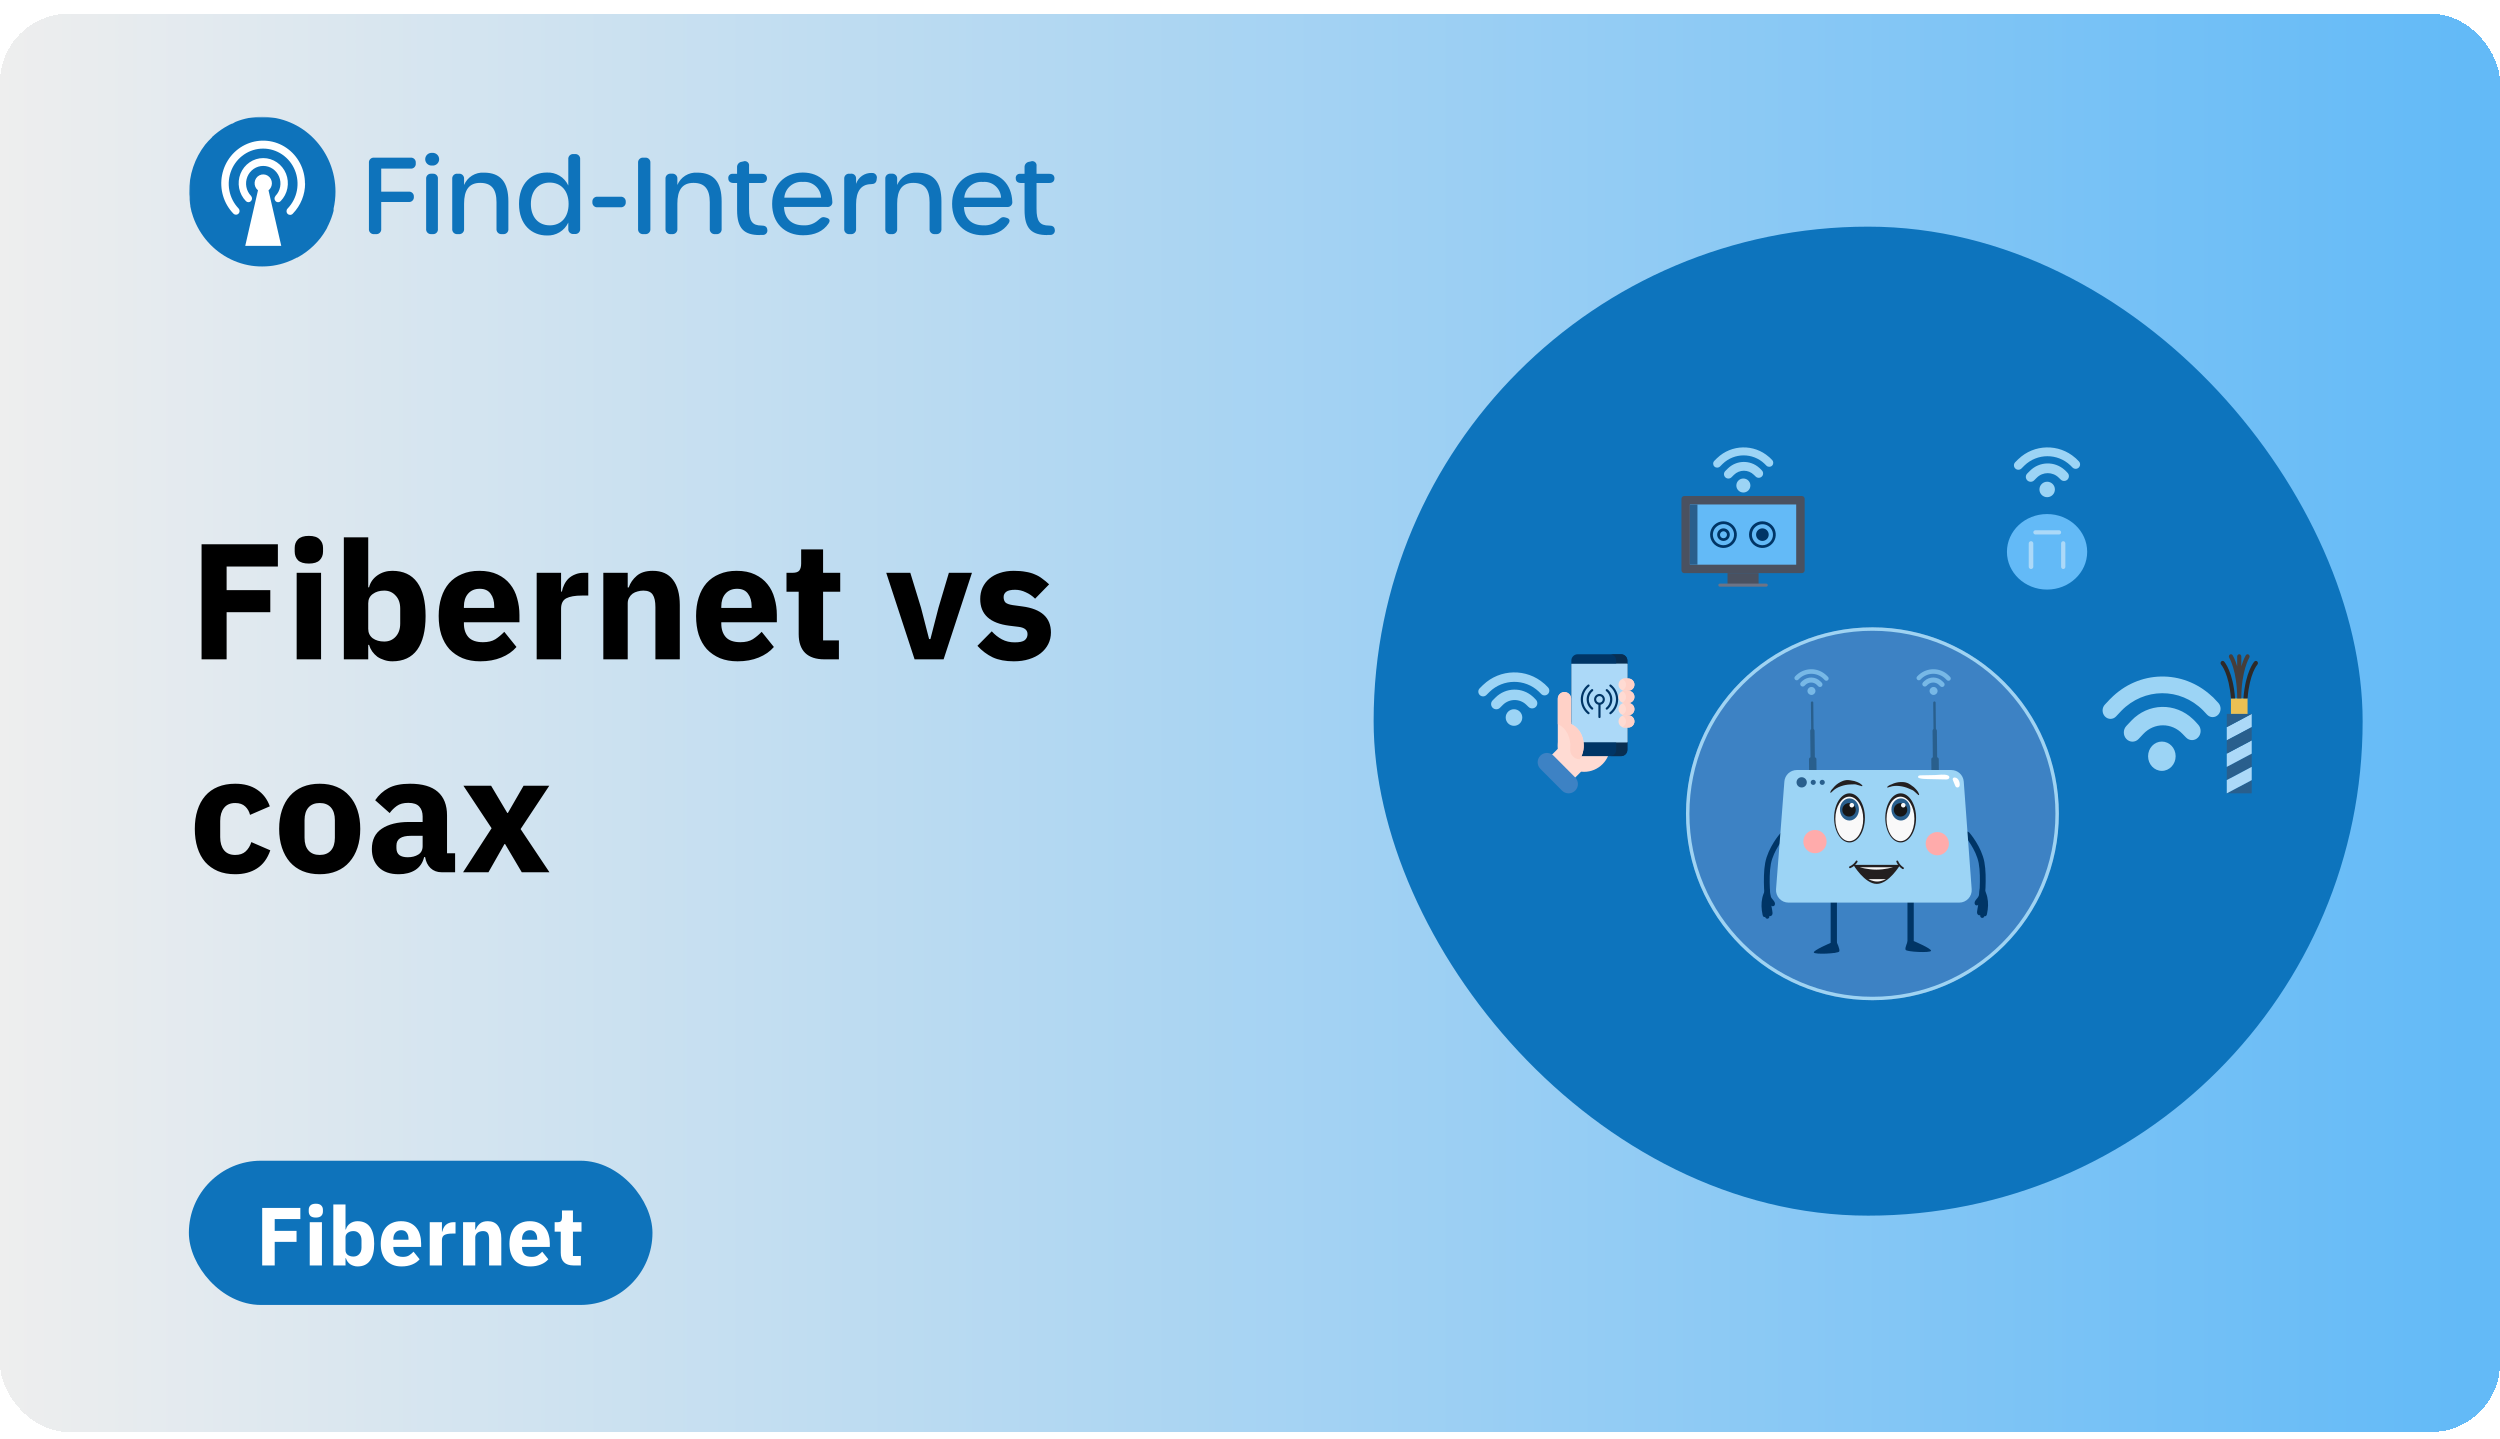 <svg width="728" height="419" viewBox="0 0 728 419" fill="none" xmlns="http://www.w3.org/2000/svg">
<g clip-path="url(#clip0_288_6338)">
<g filter="url(#filter0_d_288_6338)">
<rect width="728" height="413" rx="20" fill="url(#paint0_linear_288_6338)" shape-rendering="crispEdges"/>
<mask id="mask0_288_6338" style="mask-type:luminance" maskUnits="userSpaceOnUse" x="55" y="30" width="256" height="44">
<path d="M311 30H55V74H311V30Z" fill="white"/>
</mask>
<g mask="url(#mask0_288_6338)">
<path d="M108.975 64.174H109.469C109.677 64.197 109.888 64.173 110.086 64.104C110.284 64.034 110.463 63.922 110.611 63.774C110.76 63.626 110.873 63.447 110.942 63.25C111.011 63.053 111.035 62.843 111.012 62.635V54.825H118.973C119.179 54.849 119.387 54.826 119.583 54.759C119.779 54.692 119.957 54.583 120.105 54.438C120.253 54.294 120.367 54.118 120.438 53.925C120.509 53.731 120.536 53.524 120.516 53.318V53.288C120.532 53.084 120.503 52.88 120.43 52.689C120.358 52.499 120.243 52.326 120.096 52.185C119.948 52.044 119.771 51.937 119.576 51.872C119.382 51.808 119.176 51.787 118.973 51.812H111.012V45.106H119.525C119.734 45.129 119.945 45.106 120.143 45.037C120.341 44.968 120.521 44.855 120.67 44.708C120.818 44.56 120.931 44.381 121.001 44.183C121.071 43.986 121.095 43.776 121.072 43.568V43.447C121.095 43.239 121.071 43.029 121.002 42.831C120.932 42.634 120.819 42.455 120.671 42.307C120.523 42.16 120.343 42.047 120.146 41.977C119.948 41.908 119.737 41.884 119.529 41.907H108.975C108.767 41.884 108.556 41.908 108.358 41.977C108.161 42.047 107.981 42.159 107.833 42.307C107.685 42.455 107.572 42.634 107.503 42.831C107.433 43.028 107.409 43.238 107.432 43.445V62.635C107.409 62.843 107.433 63.053 107.502 63.25C107.571 63.447 107.684 63.626 107.833 63.774C107.981 63.922 108.16 64.034 108.358 64.104C108.556 64.173 108.767 64.197 108.975 64.174ZM125.849 44.21C126.106 44.234 126.366 44.204 126.611 44.122C126.856 44.04 127.082 43.908 127.273 43.734C127.464 43.56 127.617 43.349 127.721 43.113C127.826 42.877 127.88 42.622 127.88 42.365C127.88 42.107 127.826 41.852 127.721 41.616C127.617 41.38 127.464 41.169 127.273 40.995C127.082 40.821 126.856 40.689 126.611 40.607C126.366 40.525 126.106 40.495 125.849 40.519C125.591 40.495 125.332 40.525 125.086 40.607C124.841 40.689 124.616 40.821 124.425 40.995C124.234 41.169 124.081 41.38 123.977 41.616C123.872 41.852 123.818 42.107 123.818 42.365C123.818 42.622 123.872 42.877 123.977 43.113C124.081 43.349 124.234 43.56 124.425 43.734C124.616 43.908 124.841 44.04 125.086 44.122C125.332 44.204 125.591 44.234 125.849 44.21ZM125.606 64.172H126.007C126.213 64.194 126.422 64.169 126.618 64.099C126.813 64.029 126.99 63.916 127.136 63.768C127.281 63.62 127.391 63.441 127.457 63.245C127.523 63.049 127.544 62.84 127.517 62.635V48.119C127.544 47.914 127.523 47.705 127.457 47.508C127.391 47.312 127.281 47.133 127.136 46.985C126.99 46.837 126.813 46.724 126.617 46.654C126.422 46.584 126.212 46.559 126.006 46.581H125.604C125.398 46.562 125.19 46.588 124.996 46.659C124.802 46.73 124.625 46.843 124.481 46.991C124.336 47.138 124.226 47.316 124.159 47.511C124.092 47.707 124.069 47.914 124.093 48.119V62.635C124.069 62.84 124.091 63.047 124.158 63.242C124.225 63.438 124.335 63.615 124.479 63.763C124.624 63.911 124.8 64.024 124.994 64.095C125.188 64.166 125.396 64.193 125.602 64.174L125.606 64.172ZM140.911 46.271C139.692 46.197 138.481 46.504 137.447 47.149C136.412 47.794 135.606 48.745 135.14 49.87V48.119C135.163 47.912 135.138 47.702 135.069 47.505C135 47.309 134.887 47.13 134.739 46.982C134.591 46.835 134.411 46.722 134.214 46.653C134.017 46.584 133.806 46.56 133.598 46.582H133.233C133.025 46.559 132.814 46.584 132.616 46.653C132.419 46.722 132.239 46.834 132.091 46.982C131.943 47.13 131.83 47.309 131.761 47.506C131.691 47.703 131.667 47.913 131.69 48.12V62.635C131.667 62.842 131.691 63.053 131.761 63.249C131.83 63.447 131.943 63.626 132.091 63.773C132.239 63.921 132.419 64.034 132.616 64.103C132.814 64.172 133.025 64.196 133.233 64.173H133.598C133.806 64.196 134.017 64.172 134.214 64.102C134.412 64.033 134.591 63.92 134.739 63.773C134.887 63.625 135 63.446 135.069 63.249C135.139 63.052 135.163 62.842 135.14 62.635V55.317C135.14 51.438 136.497 49.256 139.831 49.256C143.102 49.256 144.583 51.075 144.583 54.916V62.635C144.56 62.842 144.584 63.052 144.653 63.249C144.723 63.446 144.835 63.625 144.983 63.773C145.131 63.921 145.31 64.034 145.508 64.103C145.705 64.172 145.916 64.197 146.124 64.174H146.489C146.698 64.198 146.909 64.175 147.108 64.106C147.306 64.037 147.487 63.925 147.636 63.777C147.785 63.629 147.898 63.449 147.968 63.252C148.037 63.054 148.062 62.843 148.038 62.635V54.635C148.038 49.073 145.786 46.271 140.911 46.271ZM159.252 64.574C160.548 64.633 161.831 64.307 162.941 63.638C164.051 62.969 164.936 61.987 165.486 60.817V62.601C165.463 62.809 165.487 63.019 165.557 63.216C165.626 63.413 165.739 63.592 165.887 63.739C166.035 63.887 166.215 63.999 166.413 64.069C166.61 64.138 166.821 64.162 167.029 64.139H167.394C167.602 64.162 167.813 64.138 168.011 64.069C168.208 63.999 168.388 63.887 168.536 63.739C168.684 63.592 168.797 63.413 168.867 63.216C168.936 63.019 168.96 62.809 168.937 62.601V42.399C168.96 42.192 168.936 41.981 168.867 41.785C168.797 41.587 168.684 41.408 168.536 41.261C168.388 41.113 168.208 41.001 168.011 40.931C167.813 40.862 167.602 40.838 167.394 40.861H167.029C166.821 40.838 166.61 40.862 166.413 40.931C166.215 41.001 166.035 41.113 165.887 41.261C165.739 41.408 165.626 41.587 165.557 41.785C165.487 41.981 165.463 42.192 165.486 42.399V50.029C164.944 48.843 164.057 47.848 162.94 47.173C161.822 46.498 160.526 46.175 159.222 46.245C154.844 46.245 151.137 49.321 151.137 55.38C151.137 61.469 154.87 64.574 159.252 64.574ZM160.116 61.621C156.814 61.621 154.592 59.285 154.592 55.378C154.592 51.499 156.814 49.164 160.054 49.164C163.355 49.164 165.577 51.533 165.577 55.378C165.582 59.254 163.393 61.621 160.116 61.621ZM174.043 56.362H180.677C180.885 56.385 181.096 56.361 181.293 56.292C181.491 56.222 181.67 56.11 181.819 55.962C181.967 55.814 182.08 55.635 182.149 55.438C182.219 55.241 182.243 55.031 182.22 54.824C182.243 54.616 182.219 54.406 182.149 54.209C182.08 54.012 181.967 53.833 181.819 53.685C181.67 53.538 181.491 53.425 181.293 53.356C181.096 53.287 180.885 53.263 180.677 53.285H174.044C173.836 53.263 173.625 53.287 173.427 53.356C173.229 53.425 173.05 53.538 172.902 53.685C172.754 53.833 172.641 54.012 172.571 54.209C172.502 54.406 172.478 54.616 172.501 54.824C172.477 55.031 172.501 55.242 172.571 55.439C172.64 55.636 172.753 55.815 172.901 55.963C173.049 56.111 173.229 56.223 173.427 56.293C173.625 56.362 173.835 56.386 174.044 56.363L174.043 56.362ZM187.351 64.174H187.844C188.053 64.198 188.265 64.174 188.463 64.106C188.661 64.037 188.842 63.924 188.99 63.776C189.139 63.628 189.252 63.449 189.322 63.251C189.392 63.054 189.416 62.843 189.392 62.635V43.445C189.415 43.238 189.391 43.028 189.322 42.831C189.252 42.634 189.139 42.455 188.991 42.307C188.843 42.159 188.664 42.047 188.466 41.977C188.268 41.908 188.057 41.884 187.849 41.907H187.351C187.142 41.884 186.932 41.908 186.734 41.977C186.536 42.047 186.357 42.159 186.209 42.307C186.06 42.455 185.947 42.634 185.878 42.831C185.809 43.028 185.784 43.238 185.807 43.445V62.635C185.784 62.843 185.808 63.053 185.878 63.25C185.947 63.447 186.06 63.626 186.208 63.774C186.356 63.922 186.536 64.034 186.734 64.104C186.931 64.173 187.142 64.197 187.351 64.174ZM203.018 46.271C201.8 46.197 200.589 46.504 199.554 47.149C198.52 47.794 197.713 48.745 197.247 49.87V48.119C197.27 47.912 197.246 47.702 197.177 47.505C197.107 47.308 196.994 47.129 196.846 46.981C196.698 46.833 196.519 46.721 196.321 46.651C196.123 46.582 195.912 46.558 195.704 46.581H195.339C195.131 46.558 194.92 46.582 194.723 46.651C194.525 46.721 194.345 46.833 194.197 46.981C194.049 47.129 193.936 47.308 193.867 47.505C193.797 47.702 193.773 47.912 193.796 48.119V62.635C193.773 62.842 193.797 63.053 193.867 63.249C193.936 63.447 194.049 63.626 194.197 63.773C194.345 63.921 194.525 64.034 194.723 64.103C194.92 64.172 195.131 64.196 195.339 64.173H195.704C195.912 64.196 196.123 64.172 196.321 64.103C196.519 64.034 196.698 63.921 196.846 63.773C196.994 63.626 197.107 63.447 197.177 63.249C197.246 63.053 197.27 62.842 197.247 62.635V55.317C197.247 51.438 198.605 49.256 201.938 49.256C205.209 49.256 206.691 51.075 206.691 54.916V62.635C206.668 62.842 206.692 63.053 206.761 63.249C206.831 63.447 206.944 63.626 207.092 63.773C207.24 63.921 207.42 64.034 207.617 64.103C207.815 64.172 208.026 64.196 208.234 64.173H208.599C208.807 64.196 209.018 64.172 209.215 64.103C209.413 64.034 209.593 63.921 209.741 63.773C209.889 63.626 210.002 63.447 210.071 63.249C210.141 63.053 210.165 62.842 210.142 62.635V54.635C210.146 49.073 207.893 46.271 203.018 46.271ZM221.242 64.418H222.137C222.334 64.425 222.529 64.386 222.709 64.305C222.889 64.225 223.047 64.104 223.173 63.952C223.298 63.8 223.387 63.622 223.432 63.431C223.477 63.24 223.477 63.041 223.433 62.849C223.341 61.989 222.723 61.681 221.767 61.681C219.082 61.681 218.126 60.42 218.126 56.791V49.289H221.799C222.786 49.289 223.342 48.797 223.342 47.936C223.342 47.076 222.786 46.614 221.799 46.614H218.126V44.368C218.164 44.149 218.142 43.924 218.063 43.717C217.984 43.51 217.85 43.327 217.676 43.189C217.502 43.051 217.294 42.962 217.074 42.931C216.853 42.9 216.629 42.929 216.423 43.015L215.992 43.107C215.593 43.154 215.229 43.353 214.975 43.663C214.722 43.973 214.6 44.369 214.634 44.768V46.613H213.376C213.198 46.594 213.019 46.615 212.851 46.675C212.683 46.736 212.53 46.833 212.406 46.96C212.281 47.088 212.187 47.242 212.13 47.41C212.074 47.579 212.056 47.759 212.079 47.935C212.079 48.796 212.635 49.288 213.623 49.288H214.64V57.192C214.64 62.574 216.708 64.451 221.244 64.451L221.242 64.418ZM233.917 64.51C237.219 64.51 239.718 63.372 241.261 61.097C241.848 60.236 241.626 59.651 240.551 59.374L240.186 59.282C239.323 59.066 238.89 59.558 238.211 60.143C237.641 60.657 236.973 61.052 236.247 61.305C235.521 61.559 234.752 61.665 233.984 61.619C230.558 61.619 228.43 59.68 228.306 56.267H240.832C241.041 56.296 241.254 56.275 241.455 56.208C241.655 56.141 241.837 56.028 241.986 55.879C242.135 55.73 242.248 55.549 242.316 55.35C242.383 55.15 242.404 54.938 242.375 54.729C242.159 49.654 238.889 46.244 233.766 46.244C228.49 46.244 224.849 49.965 224.849 55.379C224.846 60.883 228.425 64.514 233.917 64.514V64.51ZM228.394 53.561C228.442 52.902 228.622 52.26 228.923 51.671C229.223 51.083 229.639 50.56 230.144 50.133C230.65 49.707 231.236 49.385 231.868 49.186C232.5 48.988 233.165 48.917 233.825 48.977C234.477 48.916 235.134 48.987 235.757 49.187C236.381 49.387 236.957 49.711 237.45 50.14C237.944 50.569 238.345 51.093 238.629 51.681C238.913 52.269 239.073 52.909 239.102 53.561H228.394ZM253.857 46.364C252.854 46.326 251.865 46.615 251.041 47.187C250.218 47.758 249.603 48.582 249.29 49.533V48.059C249.309 47.855 249.282 47.649 249.21 47.457C249.138 47.265 249.024 47.092 248.876 46.95C248.727 46.808 248.549 46.701 248.353 46.637C248.158 46.574 247.951 46.555 247.747 46.582H247.382C247.174 46.559 246.963 46.584 246.765 46.653C246.568 46.722 246.388 46.834 246.24 46.982C246.092 47.13 245.979 47.309 245.909 47.506C245.84 47.703 245.816 47.913 245.839 48.12V62.635C245.816 62.842 245.84 63.053 245.909 63.249C245.979 63.447 246.092 63.626 246.24 63.773C246.388 63.921 246.568 64.034 246.765 64.103C246.963 64.172 247.174 64.196 247.382 64.173H247.747C247.955 64.196 248.166 64.172 248.364 64.103C248.561 64.034 248.741 63.921 248.889 63.773C249.037 63.626 249.15 63.447 249.22 63.249C249.289 63.053 249.313 62.842 249.29 62.635V55.471C249.29 51.78 250.679 49.689 253.579 49.627C254.597 49.627 255.184 49.264 255.282 48.275L255.312 48.032C255.366 47.822 255.367 47.601 255.317 47.39C255.266 47.179 255.165 46.983 255.022 46.82C254.879 46.656 254.698 46.529 254.495 46.45C254.292 46.371 254.073 46.343 253.857 46.367V46.364ZM267.022 46.272C265.804 46.198 264.593 46.505 263.559 47.15C262.524 47.795 261.718 48.746 261.252 49.871V48.119C261.275 47.912 261.251 47.702 261.181 47.505C261.112 47.308 260.999 47.129 260.851 46.981C260.703 46.833 260.523 46.721 260.325 46.651C260.128 46.582 259.917 46.558 259.709 46.581H259.344C259.136 46.558 258.925 46.582 258.727 46.651C258.53 46.721 258.35 46.833 258.202 46.981C258.054 47.129 257.941 47.308 257.871 47.505C257.802 47.702 257.778 47.912 257.801 48.119V62.635C257.777 62.843 257.801 63.053 257.871 63.25C257.94 63.447 258.053 63.627 258.202 63.775C258.35 63.922 258.53 64.035 258.728 64.104C258.926 64.174 259.137 64.197 259.345 64.174H259.71C259.918 64.197 260.129 64.173 260.327 64.104C260.524 64.035 260.704 63.922 260.852 63.774C261 63.627 261.113 63.448 261.183 63.251C261.252 63.054 261.276 62.844 261.253 62.636V55.317C261.253 51.438 262.61 49.256 265.944 49.256C269.215 49.256 270.696 51.075 270.696 54.916V62.635C270.673 62.842 270.697 63.052 270.766 63.249C270.836 63.446 270.948 63.625 271.096 63.773C271.244 63.92 271.423 64.033 271.62 64.103C271.817 64.172 272.028 64.197 272.236 64.174H272.601C272.809 64.197 273.02 64.173 273.218 64.104C273.415 64.035 273.595 63.922 273.743 63.774C273.891 63.627 274.004 63.448 274.073 63.251C274.143 63.054 274.167 62.844 274.144 62.636V54.635C274.151 49.073 271.899 46.271 267.024 46.271L267.022 46.272ZM286.321 64.514C289.623 64.514 292.122 63.376 293.665 61.1C294.251 60.24 294.03 59.654 292.955 59.378L292.59 59.286C291.727 59.07 291.294 59.562 290.615 60.146C290.045 60.66 289.377 61.055 288.651 61.309C287.925 61.562 287.156 61.669 286.388 61.623C282.962 61.623 280.834 59.683 280.71 56.271H293.236C293.445 56.299 293.658 56.279 293.859 56.212C294.059 56.144 294.241 56.032 294.39 55.883C294.539 55.734 294.652 55.553 294.72 55.353C294.787 55.154 294.808 54.941 294.779 54.733C294.563 49.657 291.293 46.248 286.17 46.248C280.894 46.248 277.253 49.969 277.253 55.383C277.249 60.883 280.829 64.514 286.321 64.514ZM280.798 53.564C280.846 52.906 281.026 52.263 281.327 51.675C281.627 51.087 282.043 50.564 282.548 50.137C283.054 49.71 283.64 49.388 284.272 49.19C284.904 48.991 285.569 48.92 286.229 48.981C286.881 48.92 287.538 48.991 288.161 49.191C288.785 49.391 289.361 49.715 289.854 50.144C290.348 50.572 290.749 51.097 291.033 51.685C291.316 52.273 291.477 52.912 291.505 53.564H280.798ZM304.956 64.422H305.851C306.048 64.428 306.244 64.39 306.423 64.309C306.603 64.228 306.762 64.107 306.887 63.956C307.012 63.804 307.101 63.626 307.146 63.435C307.191 63.243 307.192 63.044 307.147 62.853C307.055 61.992 306.437 61.684 305.481 61.684C302.796 61.684 301.84 60.424 301.84 56.795V49.289H305.513C306.5 49.289 307.056 48.797 307.056 47.936C307.056 47.076 306.5 46.614 305.513 46.614H301.84V44.368C301.878 44.149 301.856 43.924 301.777 43.717C301.698 43.51 301.565 43.327 301.391 43.189C301.217 43.051 301.008 42.962 300.788 42.931C300.568 42.9 300.343 42.929 300.138 43.015L299.706 43.107C299.307 43.154 298.943 43.353 298.69 43.663C298.436 43.973 298.314 44.369 298.349 44.768V46.613H297.084C296.906 46.594 296.727 46.615 296.559 46.675C296.391 46.736 296.239 46.833 296.114 46.96C295.989 47.088 295.895 47.242 295.838 47.41C295.782 47.579 295.764 47.759 295.787 47.935C295.787 48.796 296.343 49.288 297.331 49.288H298.349V57.192C298.349 62.574 300.416 64.451 304.952 64.451L304.956 64.422Z" fill="#0E73BB"/>
<path d="M97.692 51.839C97.693 53.489 97.508 55.134 97.141 56.743C97.149 56.777 97.149 56.812 97.141 56.846V57.395C96.777 58.806 96.276 60.178 95.644 61.492C95.544 61.734 95.427 61.968 95.293 62.193V62.278L94.993 62.824C93.005 66.278 90.091 69.112 86.579 71.009H86.445C85.516 71.53 84.544 71.97 83.54 72.324C80.907 73.293 78.104 73.722 75.301 73.585C72.497 73.447 69.75 72.746 67.225 71.524C64.681 70.292 62.408 68.569 60.537 66.455C58.643 64.321 57.184 61.841 56.241 59.151C56.041 58.588 55.857 58.007 55.708 57.442V57.358C55.586 56.948 55.507 56.537 55.424 56.11V55.941C55.324 55.36 55.24 54.796 55.191 54.231C55.206 53.66 55.173 53.088 55.091 52.522V52.01C55.032 46.973 56.683 42.065 59.777 38.083C60.37 37.368 61.005 36.688 61.68 36.049L61.846 35.807C62.313 35.38 62.797 34.969 63.316 34.576C63.402 34.492 63.497 34.418 63.599 34.355L64.45 33.74L65.351 33.159L66.186 32.681C66.235 32.642 66.292 32.614 66.352 32.596L66.569 32.474L66.873 32.303L67.307 32.116L67.54 31.994H67.707L68.558 31.499C71.027 30.493 73.672 29.984 76.339 30C79.156 30.007 81.943 30.576 84.535 31.675C87.127 32.773 89.472 34.379 91.431 36.396C95.454 40.536 97.699 46.075 97.692 51.839Z" fill="#0E73BB"/>
<path d="M79.178 49.395C79.183 48.957 79.078 48.524 78.873 48.136C78.67 47.751 78.372 47.425 78.007 47.187C77.647 46.951 77.231 46.815 76.8 46.79C76.37 46.765 75.941 46.853 75.555 47.045C75.166 47.241 74.834 47.533 74.591 47.893C74.346 48.257 74.195 48.676 74.152 49.112C74.11 49.549 74.177 49.989 74.348 50.393C74.516 50.794 74.784 51.147 75.126 51.417L71.415 67.593H81.899L78.193 51.428C78.498 51.185 78.743 50.877 78.912 50.526C79.083 50.173 79.174 49.787 79.178 49.395ZM88.845 49.395C88.849 52.685 87.567 55.848 85.272 58.212C85.179 58.321 85.065 58.409 84.937 58.472C84.809 58.534 84.671 58.57 84.529 58.576C84.387 58.582 84.246 58.559 84.113 58.508C83.98 58.457 83.859 58.379 83.757 58.279C83.653 58.179 83.57 58.058 83.514 57.925C83.458 57.791 83.429 57.647 83.429 57.501C83.429 57.355 83.458 57.211 83.514 57.077C83.57 56.943 83.653 56.822 83.757 56.721C85.151 55.27 86.091 53.446 86.462 51.471C86.838 49.486 86.632 47.436 85.87 45.565C85.115 43.712 83.83 42.121 82.175 40.99C80.541 39.871 78.606 39.272 76.623 39.272C74.641 39.272 72.705 39.871 71.072 40.99C69.417 42.123 68.134 43.715 67.381 45.57C66.618 47.441 66.412 49.491 66.788 51.475C67.159 53.45 68.099 55.275 69.493 56.726C69.676 56.933 69.773 57.201 69.767 57.476C69.761 57.751 69.651 58.014 69.459 58.212C69.27 58.408 69.012 58.521 68.74 58.527C68.468 58.533 68.205 58.432 68.007 58.246C66.583 56.786 65.537 55.001 64.96 53.047C64.376 51.08 64.276 49.001 64.668 46.987C65.056 44.984 65.926 43.105 67.202 41.51C68.463 39.932 70.099 38.69 71.961 37.898C73.809 37.115 75.827 36.81 77.825 37.012C79.824 37.214 81.739 37.916 83.392 39.053C85.067 40.203 86.433 41.746 87.369 43.547C88.315 45.364 88.808 47.382 88.805 49.429L88.845 49.395ZM80.23 53.032C80.925 52.306 81.394 51.395 81.579 50.409C81.765 49.417 81.661 48.393 81.279 47.459C80.901 46.534 80.259 45.739 79.433 45.173C78.616 44.615 77.649 44.316 76.659 44.316C75.669 44.316 74.702 44.615 73.886 45.173C73.059 45.739 72.418 46.534 72.041 47.459C71.659 48.393 71.555 49.417 71.741 50.409C71.924 51.395 72.392 52.308 73.087 53.034C73.28 53.24 73.388 53.512 73.388 53.795C73.388 54.077 73.28 54.349 73.087 54.555C72.992 54.658 72.876 54.741 72.748 54.798C72.62 54.853 72.483 54.881 72.344 54.881C72.206 54.881 72.068 54.853 71.941 54.798C71.813 54.741 71.697 54.658 71.602 54.555C70.593 53.521 69.91 52.215 69.637 50.798C69.359 49.378 69.499 47.909 70.038 46.566C70.573 45.234 71.491 44.089 72.676 43.274C73.846 42.469 75.235 42.037 76.657 42.037C78.079 42.037 79.467 42.469 80.638 43.274C81.825 44.088 82.745 45.233 83.282 46.566C83.824 47.912 83.965 49.385 83.686 50.809C83.413 52.225 82.73 53.532 81.721 54.566C81.626 54.669 81.51 54.752 81.382 54.809C81.255 54.864 81.118 54.892 80.979 54.892C80.84 54.892 80.703 54.864 80.576 54.809C80.447 54.752 80.332 54.669 80.236 54.566C80.043 54.36 79.936 54.088 79.936 53.806C79.936 53.523 80.043 53.252 80.236 53.045L80.23 53.032Z" fill="white"/>
</g>
<path d="M58.696 188V154.496H80.92V160.976H65.992V167.84H78.712V174.272H65.992V188H58.696ZM89.942 160.112C88.502 160.112 87.446 159.792 86.774 159.152C86.134 158.48 85.814 157.632 85.814 156.608V155.552C85.814 154.528 86.134 153.696 86.774 153.056C87.446 152.384 88.502 152.048 89.942 152.048C91.382 152.048 92.422 152.384 93.062 153.056C93.734 153.696 94.07 154.528 94.07 155.552V156.608C94.07 157.632 93.734 158.48 93.062 159.152C92.422 159.792 91.382 160.112 89.942 160.112ZM86.39 162.8H93.494V188H86.39V162.8ZM100.125 152.48H107.229V167.024H107.469C107.821 165.616 108.621 164.464 109.869 163.568C111.149 162.672 112.605 162.224 114.237 162.224C117.437 162.224 119.853 163.344 121.484 165.584C123.116 167.824 123.932 171.088 123.932 175.376C123.932 179.664 123.116 182.944 121.484 185.216C119.853 187.456 117.437 188.576 114.237 188.576C113.405 188.576 112.621 188.448 111.885 188.192C111.149 187.968 110.477 187.648 109.869 187.232C109.293 186.784 108.797 186.272 108.381 185.696C107.965 185.088 107.661 184.448 107.469 183.776H107.229V188H100.125V152.48ZM111.885 182.816C113.229 182.816 114.333 182.352 115.197 181.424C116.093 180.464 116.541 179.184 116.541 177.584V173.216C116.541 171.616 116.093 170.352 115.197 169.424C114.333 168.464 113.229 167.984 111.885 167.984C110.541 167.984 109.421 168.32 108.525 168.992C107.661 169.632 107.229 170.528 107.229 171.68V179.12C107.229 180.272 107.661 181.184 108.525 181.856C109.421 182.496 110.541 182.816 111.885 182.816ZM139.84 188.576C137.92 188.576 136.208 188.272 134.704 187.664C133.2 187.024 131.92 186.144 130.864 185.024C129.84 183.872 129.056 182.48 128.512 180.848C128 179.216 127.744 177.392 127.744 175.376C127.744 173.392 128 171.6 128.512 170C129.024 168.368 129.776 166.976 130.768 165.824C131.792 164.672 133.04 163.792 134.512 163.184C135.984 162.544 137.664 162.224 139.552 162.224C141.632 162.224 143.408 162.576 144.88 163.28C146.384 163.984 147.6 164.928 148.528 166.112C149.488 167.296 150.176 168.672 150.592 170.24C151.04 171.776 151.264 173.392 151.264 175.088V177.2H135.088V177.584C135.088 179.248 135.536 180.576 136.432 181.568C137.328 182.528 138.736 183.008 140.656 183.008C142.128 183.008 143.328 182.72 144.256 182.144C145.184 181.536 146.048 180.816 146.848 179.984L150.4 184.4C149.28 185.712 147.808 186.736 145.984 187.472C144.192 188.208 142.144 188.576 139.84 188.576ZM139.696 167.456C138.256 167.456 137.12 167.936 136.288 168.896C135.488 169.824 135.088 171.072 135.088 172.64V173.024H143.92V172.592C143.92 171.056 143.568 169.824 142.864 168.896C142.192 167.936 141.136 167.456 139.696 167.456ZM156.281 188V162.8H163.385V168.272H163.625C163.753 167.568 163.977 166.896 164.297 166.256C164.617 165.584 165.033 164.992 165.545 164.48C166.089 163.968 166.729 163.568 167.465 163.28C168.201 162.96 169.065 162.8 170.057 162.8H171.305V169.424H169.529C167.449 169.424 165.897 169.696 164.873 170.24C163.881 170.784 163.385 171.792 163.385 173.264V188H156.281ZM175.687 188V162.8H182.791V167.072H183.079C183.527 165.76 184.311 164.624 185.431 163.664C186.551 162.704 188.103 162.224 190.087 162.224C192.679 162.224 194.631 163.088 195.943 164.816C197.287 166.544 197.959 169.008 197.959 172.208V188H190.855V172.784C190.855 171.152 190.599 169.952 190.087 169.184C189.575 168.384 188.663 167.984 187.351 167.984C186.775 167.984 186.215 168.064 185.671 168.224C185.127 168.352 184.631 168.576 184.183 168.896C183.767 169.216 183.431 169.616 183.175 170.096C182.919 170.544 182.791 171.072 182.791 171.68V188H175.687ZM214.793 188.576C212.873 188.576 211.161 188.272 209.657 187.664C208.153 187.024 206.873 186.144 205.817 185.024C204.793 183.872 204.009 182.48 203.465 180.848C202.953 179.216 202.697 177.392 202.697 175.376C202.697 173.392 202.953 171.6 203.465 170C203.977 168.368 204.729 166.976 205.721 165.824C206.745 164.672 207.993 163.792 209.465 163.184C210.937 162.544 212.617 162.224 214.505 162.224C216.585 162.224 218.361 162.576 219.833 163.28C221.337 163.984 222.553 164.928 223.481 166.112C224.441 167.296 225.129 168.672 225.545 170.24C225.993 171.776 226.217 173.392 226.217 175.088V177.2H210.041V177.584C210.041 179.248 210.489 180.576 211.385 181.568C212.281 182.528 213.689 183.008 215.609 183.008C217.081 183.008 218.281 182.72 219.209 182.144C220.137 181.536 221.001 180.816 221.801 179.984L225.353 184.4C224.233 185.712 222.761 186.736 220.937 187.472C219.145 188.208 217.097 188.576 214.793 188.576ZM214.649 167.456C213.209 167.456 212.073 167.936 211.241 168.896C210.441 169.824 210.041 171.072 210.041 172.64V173.024H218.873V172.592C218.873 171.056 218.521 169.824 217.817 168.896C217.145 167.936 216.089 167.456 214.649 167.456ZM240.066 188C237.602 188 235.73 187.376 234.45 186.128C233.202 184.88 232.578 183.056 232.578 180.656V168.32H229.026V162.8H230.802C231.762 162.8 232.418 162.576 232.77 162.128C233.122 161.648 233.298 160.976 233.298 160.112V155.984H239.682V162.8H244.674V168.32H239.682V182.48H244.29V188H240.066ZM266.329 188L258.073 162.8H265.081L268.201 172.976L270.553 182.096H270.937L273.289 172.976L276.313 162.8H283.033L274.777 188H266.329ZM295.231 188.576C292.799 188.576 290.751 188.192 289.087 187.424C287.423 186.624 285.935 185.504 284.623 184.064L288.799 179.84C289.695 180.832 290.687 181.616 291.775 182.192C292.863 182.768 294.095 183.056 295.471 183.056C296.879 183.056 297.855 182.848 298.399 182.432C298.943 181.984 299.215 181.392 299.215 180.656C299.215 179.472 298.367 178.768 296.671 178.544L293.935 178.208C288.271 177.504 285.439 174.912 285.439 170.432C285.439 169.216 285.663 168.112 286.111 167.12C286.591 166.096 287.247 165.232 288.079 164.528C288.943 163.792 289.967 163.232 291.151 162.848C292.367 162.432 293.727 162.224 295.231 162.224C296.543 162.224 297.695 162.32 298.687 162.512C299.711 162.672 300.607 162.928 301.375 163.28C302.175 163.6 302.895 164.016 303.535 164.528C304.207 165.008 304.863 165.552 305.503 166.16L301.423 170.336C300.623 169.536 299.711 168.912 298.687 168.464C297.695 167.984 296.671 167.744 295.615 167.744C294.399 167.744 293.535 167.936 293.023 168.32C292.511 168.704 292.255 169.216 292.255 169.856C292.255 170.528 292.431 171.056 292.783 171.44C293.167 171.792 293.871 172.048 294.895 172.208L297.727 172.592C303.263 173.328 306.031 175.856 306.031 180.176C306.031 181.392 305.775 182.512 305.263 183.536C304.751 184.56 304.015 185.456 303.055 186.224C302.127 186.96 300.991 187.536 299.647 187.952C298.335 188.368 296.863 188.576 295.231 188.576ZM68.488 250.576C66.6 250.576 64.92 250.272 63.448 249.664C61.976 249.024 60.744 248.144 59.752 247.024C58.76 245.872 58.008 244.48 57.496 242.848C56.984 241.216 56.728 239.392 56.728 237.376C56.728 235.36 56.984 233.552 57.496 231.952C58.008 230.32 58.76 228.928 59.752 227.776C60.744 226.624 61.976 225.744 63.448 225.136C64.92 224.528 66.6 224.224 68.488 224.224C71.048 224.224 73.176 224.8 74.872 225.952C76.6 227.104 77.832 228.72 78.568 230.8L72.808 233.296C72.584 232.336 72.12 231.52 71.416 230.848C70.712 230.176 69.736 229.84 68.488 229.84C67.048 229.84 65.96 230.32 65.224 231.28C64.488 232.208 64.12 233.472 64.12 235.072V239.776C64.12 241.376 64.488 242.64 65.224 243.568C65.96 244.496 67.048 244.96 68.488 244.96C69.768 244.96 70.776 244.624 71.512 243.952C72.28 243.248 72.84 242.336 73.192 241.216L78.712 243.616C77.88 246.016 76.584 247.776 74.824 248.896C73.096 250.016 70.984 250.576 68.488 250.576ZM93.099 250.576C91.243 250.576 89.579 250.272 88.106 249.664C86.666 249.056 85.434 248.176 84.41 247.024C83.418 245.872 82.65 244.48 82.106 242.848C81.562 241.216 81.29 239.392 81.29 237.376C81.29 235.36 81.562 233.536 82.106 231.904C82.65 230.272 83.418 228.896 84.41 227.776C85.434 226.624 86.666 225.744 88.106 225.136C89.579 224.528 91.243 224.224 93.099 224.224C94.954 224.224 96.603 224.528 98.043 225.136C99.514 225.744 100.747 226.624 101.739 227.776C102.763 228.896 103.547 230.272 104.091 231.904C104.635 233.536 104.906 235.36 104.906 237.376C104.906 239.392 104.635 241.216 104.091 242.848C103.547 244.48 102.763 245.872 101.739 247.024C100.747 248.176 99.514 249.056 98.043 249.664C96.603 250.272 94.954 250.576 93.099 250.576ZM93.099 244.96C94.507 244.96 95.594 244.528 96.362 243.664C97.13 242.8 97.514 241.568 97.514 239.968V234.832C97.514 233.232 97.13 232 96.362 231.136C95.594 230.272 94.507 229.84 93.099 229.84C91.691 229.84 90.603 230.272 89.835 231.136C89.067 232 88.683 233.232 88.683 234.832V239.968C88.683 241.568 89.067 242.8 89.835 243.664C90.603 244.528 91.691 244.96 93.099 244.96ZM128.592 250C127.312 250 126.24 249.6 125.376 248.8C124.544 248 124.016 246.928 123.792 245.584H123.504C123.12 247.216 122.272 248.464 120.96 249.328C119.648 250.16 118.032 250.576 116.112 250.576C113.584 250.576 111.648 249.904 110.304 248.56C108.96 247.216 108.288 245.44 108.288 243.232C108.288 240.576 109.248 238.608 111.168 237.328C113.12 236.016 115.76 235.36 119.088 235.36H123.072V233.776C123.072 232.56 122.752 231.6 122.112 230.896C121.472 230.16 120.4 229.792 118.896 229.792C117.488 229.792 116.368 230.096 115.536 230.704C114.704 231.312 114.016 232 113.472 232.768L109.248 229.024C110.272 227.52 111.552 226.352 113.088 225.52C114.656 224.656 116.768 224.224 119.424 224.224C123.008 224.224 125.696 225.008 127.488 226.576C129.28 228.144 130.176 230.432 130.176 233.44V244.48H132.528V250H128.592ZM118.752 245.632C119.936 245.632 120.944 245.376 121.776 244.864C122.64 244.352 123.072 243.52 123.072 242.368V239.392H119.616C116.832 239.392 115.44 240.336 115.44 242.224V242.944C115.44 243.872 115.728 244.56 116.304 245.008C116.88 245.424 117.696 245.632 118.752 245.632ZM134.848 250L143.152 237.184L134.944 224.8H143.008L147.712 232.72H147.904L152.464 224.8H159.952L151.6 237.424L160 250H151.936L147.088 241.792H146.896L142.24 250H134.848Z" fill="black"/>
<rect x="55" y="334" width="135" height="42" rx="21" fill="#0E73BB"/>
<path d="M76.348 364.5V347.748H87.46V350.988H79.996V354.42H86.356V357.636H79.996V364.5H76.348ZM91.971 350.556C91.251 350.556 90.723 350.396 90.387 350.076C90.067 349.74 89.907 349.316 89.907 348.804V348.276C89.907 347.764 90.067 347.348 90.387 347.028C90.723 346.692 91.251 346.524 91.971 346.524C92.691 346.524 93.211 346.692 93.531 347.028C93.867 347.348 94.035 347.764 94.035 348.276V348.804C94.035 349.316 93.867 349.74 93.531 350.076C93.211 350.396 92.691 350.556 91.971 350.556ZM90.195 351.9H93.747V364.5H90.195V351.9ZM97.062 346.74H100.614V354.012H100.734C100.91 353.308 101.31 352.732 101.934 352.284C102.574 351.836 103.302 351.612 104.118 351.612C105.718 351.612 106.926 352.172 107.742 353.292C108.558 354.412 108.966 356.044 108.966 358.188C108.966 360.332 108.558 361.972 107.742 363.108C106.926 364.228 105.718 364.788 104.118 364.788C103.702 364.788 103.31 364.724 102.942 364.596C102.574 364.484 102.238 364.324 101.934 364.116C101.646 363.892 101.398 363.636 101.19 363.348C100.982 363.044 100.83 362.724 100.734 362.388H100.614V364.5H97.062V346.74ZM102.942 361.908C103.614 361.908 104.166 361.676 104.598 361.212C105.046 360.732 105.27 360.092 105.27 359.292V357.108C105.27 356.308 105.046 355.676 104.598 355.212C104.166 354.732 103.614 354.492 102.942 354.492C102.27 354.492 101.71 354.66 101.262 354.996C100.83 355.316 100.614 355.764 100.614 356.34V360.06C100.614 360.636 100.83 361.092 101.262 361.428C101.71 361.748 102.27 361.908 102.942 361.908ZM116.92 364.788C115.96 364.788 115.104 364.636 114.352 364.332C113.6 364.012 112.96 363.572 112.432 363.012C111.92 362.436 111.528 361.74 111.256 360.924C111 360.108 110.872 359.196 110.872 358.188C110.872 357.196 111 356.3 111.256 355.5C111.512 354.684 111.888 353.988 112.384 353.412C112.896 352.836 113.52 352.396 114.256 352.092C114.992 351.772 115.832 351.612 116.776 351.612C117.816 351.612 118.704 351.788 119.44 352.14C120.192 352.492 120.8 352.964 121.264 353.556C121.744 354.148 122.088 354.836 122.296 355.62C122.52 356.388 122.632 357.196 122.632 358.044V359.1H114.544V359.292C114.544 360.124 114.768 360.788 115.216 361.284C115.664 361.764 116.368 362.004 117.328 362.004C118.064 362.004 118.664 361.86 119.128 361.572C119.592 361.268 120.024 360.908 120.424 360.492L122.2 362.7C121.64 363.356 120.904 363.868 119.992 364.236C119.096 364.604 118.072 364.788 116.92 364.788ZM116.848 354.228C116.128 354.228 115.56 354.468 115.144 354.948C114.744 355.412 114.544 356.036 114.544 356.82V357.012H118.96V356.796C118.96 356.028 118.784 355.412 118.432 354.948C118.096 354.468 117.568 354.228 116.848 354.228ZM125.14 364.5V351.9H128.692V354.636H128.812C128.876 354.284 128.988 353.948 129.148 353.628C129.308 353.292 129.516 352.996 129.772 352.74C130.044 352.484 130.364 352.284 130.732 352.14C131.1 351.98 131.532 351.9 132.028 351.9H132.652V355.212H131.764C130.724 355.212 129.948 355.348 129.436 355.62C128.94 355.892 128.692 356.396 128.692 357.132V364.5H125.14ZM134.844 364.5V351.9H138.396V354.036H138.54C138.764 353.38 139.156 352.812 139.716 352.332C140.276 351.852 141.052 351.612 142.044 351.612C143.34 351.612 144.316 352.044 144.972 352.908C145.644 353.772 145.98 355.004 145.98 356.604V364.5H142.428V356.892C142.428 356.076 142.3 355.476 142.044 355.092C141.788 354.692 141.332 354.492 140.676 354.492C140.388 354.492 140.108 354.532 139.836 354.612C139.564 354.676 139.316 354.788 139.092 354.948C138.884 355.108 138.716 355.308 138.588 355.548C138.46 355.772 138.396 356.036 138.396 356.34V364.5H134.844ZM154.396 364.788C153.436 364.788 152.58 364.636 151.828 364.332C151.076 364.012 150.436 363.572 149.908 363.012C149.396 362.436 149.004 361.74 148.732 360.924C148.476 360.108 148.348 359.196 148.348 358.188C148.348 357.196 148.476 356.3 148.732 355.5C148.988 354.684 149.364 353.988 149.86 353.412C150.372 352.836 150.996 352.396 151.732 352.092C152.468 351.772 153.308 351.612 154.252 351.612C155.292 351.612 156.18 351.788 156.916 352.14C157.668 352.492 158.276 352.964 158.74 353.556C159.22 354.148 159.564 354.836 159.772 355.62C159.996 356.388 160.108 357.196 160.108 358.044V359.1H152.02V359.292C152.02 360.124 152.244 360.788 152.692 361.284C153.14 361.764 153.844 362.004 154.804 362.004C155.54 362.004 156.14 361.86 156.604 361.572C157.068 361.268 157.5 360.908 157.9 360.492L159.676 362.7C159.116 363.356 158.38 363.868 157.468 364.236C156.572 364.604 155.548 364.788 154.396 364.788ZM154.324 354.228C153.604 354.228 153.036 354.468 152.62 354.948C152.22 355.412 152.02 356.036 152.02 356.82V357.012H156.436V356.796C156.436 356.028 156.26 355.412 155.908 354.948C155.572 354.468 155.044 354.228 154.324 354.228ZM167.033 364.5C165.801 364.5 164.865 364.188 164.225 363.564C163.601 362.94 163.289 362.028 163.289 360.828V354.66H161.513V351.9H162.401C162.881 351.9 163.209 351.788 163.385 351.564C163.561 351.324 163.649 350.988 163.649 350.556V348.492H166.841V351.9H169.337V354.66H166.841V361.74H169.145V364.5H167.033Z" fill="white"/>
<rect x="400" y="62" width="288" height="288" rx="144" fill="#0D74BD"/>
<g filter="url(#filter1_d_288_6338)">
<path d="M607.787 155.146C607.787 161.218 602.556 166.141 596.104 166.141C589.652 166.141 584.421 161.218 584.421 155.146C584.421 149.073 589.652 144.15 596.104 144.15C602.556 144.15 607.787 149.073 607.787 155.146Z" fill="#63BAF7"/>
</g>
<path d="M648.439 223.168L655.699 219.31V215.453L648.439 219.31V223.168Z" fill="#295F8D"/>
<path d="M655.699 227.026V223.168L648.439 227.026H655.699Z" fill="#295F8D"/>
<path d="M648.439 227.026L655.699 223.168V219.31L648.439 223.168V227.026Z" fill="#ACD9F8"/>
<path d="M648.439 219.311L655.699 215.454V211.596L648.439 215.454V219.311Z" fill="#ACD9F8"/>
<path d="M648.439 207.738V211.595L655.699 207.738V203.88L648.439 207.738Z" fill="#ACD9F8"/>
<path d="M648.439 203.88V207.738L655.699 203.88H648.439Z" fill="#295F8D"/>
<path d="M648.439 215.454L655.699 211.596V207.738L648.439 211.596V215.454Z" fill="#295F8D"/>
<path d="M649.65 199.378H654.49V203.879H649.65V199.378Z" fill="#EBC053"/>
<path d="M647.658 188.637C647.424 188.387 647.044 188.387 646.807 188.636C646.571 188.884 646.568 189.29 646.8 189.543C646.823 189.568 649.07 192.102 649.651 199.38H650.86C650.244 191.519 647.764 188.749 647.658 188.637Z" fill="#2E2927"/>
<path d="M657.337 188.636C657.1 188.385 656.718 188.385 656.481 188.636C656.376 188.748 653.896 191.518 653.279 199.378H654.489C655.068 192.128 657.3 189.587 657.339 189.543C657.573 189.291 657.572 188.886 657.337 188.636Z" fill="#2E2927"/>
<path d="M654.993 187.518C655.177 187.223 655.102 186.824 654.824 186.627C654.546 186.43 654.17 186.51 653.985 186.806C653.934 186.888 653.295 187.933 652.674 190.026V187.162C652.674 186.807 652.403 186.519 652.069 186.519C651.735 186.519 651.464 186.807 651.464 187.162V190.026C650.843 187.933 650.205 186.888 650.153 186.806C649.967 186.511 649.592 186.431 649.316 186.627C649.038 186.823 648.962 187.221 649.145 187.517C649.168 187.555 651.464 191.355 651.464 199.379H652.674C652.674 191.373 654.96 187.572 654.993 187.518Z" fill="#463E3B"/>
<path d="M629.533 220.476C631.749 220.476 633.546 218.566 633.546 216.211C633.546 213.855 631.749 211.945 629.533 211.945C627.316 211.945 625.52 213.855 625.52 216.211C625.52 218.566 627.316 220.476 629.533 220.476Z" fill="#9CD4F5"/>
<path d="M639.125 205.935C639.065 205.87 639.002 205.812 638.941 205.752L638.761 205.571C638.731 205.537 638.698 205.513 638.66 205.481C633.47 200.47 625.528 200.669 620.575 205.933L619.995 206.552L619.191 207.406C618.211 208.447 618.216 210.144 619.197 211.186C620.18 212.232 621.776 212.234 622.754 211.193L624.14 209.72C627.29 206.374 632.413 206.374 635.561 209.718L636.562 210.748C637.532 211.779 639.113 211.777 640.087 210.74C640.559 210.24 640.819 209.574 640.82 208.865C640.822 208.16 640.566 207.494 640.094 206.997L639.125 205.935Z" fill="#9CD4F5"/>
<path d="M645.961 200.663L645.128 199.777C645.124 199.773 645.123 199.768 645.116 199.766L644.458 199.063C644.342 198.942 644.216 198.836 644.084 198.745C635.626 190.852 622.76 191.095 614.572 199.467C614.532 199.506 614.487 199.532 614.448 199.575L612.942 201.176C612.049 202.124 612.054 203.666 612.952 204.621C613.849 205.573 615.3 205.581 616.193 204.629L617.698 203.031C617.708 203.017 617.716 203.005 617.726 202.996C624.348 196.197 634.853 196.155 641.528 202.857L642.712 204.118C643.604 205.065 645.058 205.062 645.955 204.109C646.85 203.154 646.853 201.611 645.961 200.663Z" fill="#9CD4F5"/>
<path d="M461.264 220.761C465.482 220.761 468.9 217.326 468.9 213.09C468.9 208.853 465.482 205.419 461.264 205.419C457.047 205.419 453.628 208.853 453.628 213.09C453.628 217.326 457.047 220.761 461.264 220.761Z" fill="#FFDBD3"/>
<path d="M472.053 216.188H459.417C458.401 216.188 457.578 215.365 457.578 214.349V188.358C457.578 187.342 458.401 186.519 459.417 186.519H472.053C473.069 186.519 473.892 187.342 473.892 188.358V214.349C473.892 215.365 473.069 216.188 472.053 216.188Z" fill="#003566"/>
<path d="M472.053 186.519H468.793C469.809 186.519 470.632 187.342 470.632 188.358V214.349C470.632 215.365 469.809 216.188 468.793 216.188H472.053C473.069 216.188 473.892 215.365 473.892 214.349V188.358C473.892 187.342 473.069 186.519 472.053 186.519Z" fill="#082E52"/>
<path d="M457.578 189.293H473.892V212.148H457.578V189.293Z" fill="#ACD9F8"/>
<path d="M470.632 189.293H473.892V212.148H470.632V189.293Z" fill="#ACD9F8"/>
<path d="M462.772 203.423C462.206 202.972 461.749 202.399 461.434 201.746C461.12 201.094 460.957 200.379 460.957 199.655C460.957 198.931 461.12 198.216 461.434 197.564C461.749 196.912 462.206 196.339 462.772 195.888C462.839 195.835 462.881 195.758 462.891 195.674C462.9 195.59 462.876 195.505 462.823 195.439C462.771 195.373 462.694 195.33 462.61 195.321C462.525 195.311 462.441 195.336 462.375 195.388C461.733 195.899 461.214 196.548 460.858 197.287C460.501 198.025 460.316 198.835 460.316 199.655C460.316 200.475 460.501 201.285 460.858 202.024C461.214 202.763 461.733 203.412 462.375 203.922C462.408 203.948 462.445 203.968 462.485 203.979C462.526 203.991 462.568 203.994 462.61 203.99C462.651 203.985 462.691 203.972 462.728 203.952C462.765 203.931 462.797 203.904 462.823 203.871C462.849 203.838 462.869 203.801 462.88 203.761C462.892 203.72 462.895 203.678 462.891 203.636C462.886 203.595 462.873 203.554 462.853 203.518C462.832 203.481 462.805 203.449 462.772 203.423Z" fill="#003566"/>
<path d="M469.155 195.39C469.088 195.337 469.004 195.313 468.92 195.322C468.836 195.332 468.759 195.374 468.706 195.441C468.653 195.507 468.629 195.591 468.639 195.675C468.648 195.76 468.691 195.836 468.757 195.889C469.323 196.34 469.781 196.913 470.095 197.566C470.41 198.218 470.573 198.933 470.573 199.657C470.573 200.381 470.41 201.096 470.095 201.748C469.781 202.4 469.323 202.973 468.757 203.424C468.691 203.477 468.648 203.554 468.639 203.638C468.629 203.722 468.653 203.806 468.706 203.873C468.759 203.939 468.836 203.981 468.92 203.991C469.004 204.001 469.088 203.976 469.155 203.924C469.797 203.413 470.315 202.764 470.672 202.025C471.028 201.287 471.213 200.477 471.213 199.657C471.213 198.836 471.028 198.027 470.672 197.288C470.315 196.549 469.797 195.9 469.155 195.39Z" fill="#003566"/>
<path d="M463.838 202.089C463.471 201.799 463.174 201.428 462.971 201.007C462.767 200.585 462.661 200.123 462.661 199.654C462.661 199.186 462.767 198.724 462.971 198.302C463.174 197.88 463.471 197.51 463.838 197.219C463.904 197.167 463.947 197.09 463.956 197.006C463.966 196.921 463.941 196.837 463.889 196.771C463.836 196.705 463.759 196.662 463.675 196.652C463.591 196.643 463.506 196.667 463.44 196.72C462.998 197.071 462.641 197.517 462.395 198.025C462.15 198.533 462.022 199.09 462.022 199.655C462.022 200.219 462.15 200.776 462.395 201.285C462.641 201.793 462.998 202.239 463.44 202.59C463.506 202.642 463.591 202.667 463.675 202.657C463.759 202.647 463.836 202.605 463.889 202.539C463.941 202.472 463.966 202.388 463.956 202.304C463.947 202.22 463.904 202.142 463.838 202.089Z" fill="#003566"/>
<path d="M468.092 196.724C468.026 196.671 467.942 196.647 467.857 196.656C467.773 196.666 467.696 196.708 467.644 196.775C467.591 196.841 467.567 196.925 467.576 197.009C467.586 197.094 467.628 197.17 467.695 197.223C468.062 197.514 468.358 197.884 468.562 198.306C468.766 198.728 468.872 199.19 468.872 199.658C468.872 200.127 468.766 200.589 468.562 201.011C468.358 201.432 468.062 201.802 467.695 202.093C467.628 202.146 467.586 202.223 467.576 202.307C467.567 202.391 467.591 202.476 467.644 202.542C467.696 202.608 467.773 202.651 467.857 202.66C467.942 202.67 468.026 202.645 468.092 202.593C468.534 202.242 468.892 201.796 469.137 201.288C469.383 200.779 469.51 200.222 469.51 199.658C469.51 199.093 469.383 198.536 469.137 198.028C468.892 197.52 468.534 197.074 468.092 196.724Z" fill="#003566"/>
<path d="M465.768 198.066C465.376 198.073 465.001 198.224 464.713 198.489C464.425 198.754 464.245 199.115 464.205 199.505C464.166 199.894 464.271 200.284 464.5 200.602C464.729 200.919 465.067 201.141 465.449 201.226V204.788C465.449 204.83 465.457 204.871 465.473 204.91C465.489 204.949 465.513 204.984 465.542 205.014C465.572 205.043 465.607 205.067 465.646 205.083C465.684 205.099 465.726 205.107 465.768 205.107C465.81 205.107 465.851 205.099 465.89 205.083C465.929 205.067 465.964 205.043 465.993 205.014C466.023 204.984 466.047 204.949 466.063 204.91C466.079 204.871 466.087 204.83 466.087 204.788V201.226C466.469 201.141 466.806 200.919 467.036 200.602C467.265 200.284 467.37 199.894 467.33 199.505C467.291 199.115 467.11 198.754 466.822 198.489C466.534 198.224 466.159 198.073 465.768 198.066ZM465.768 200.62C465.578 200.62 465.393 200.564 465.236 200.459C465.079 200.353 464.956 200.204 464.883 200.029C464.811 199.854 464.792 199.662 464.829 199.476C464.866 199.29 464.957 199.12 465.091 198.986C465.225 198.852 465.395 198.761 465.581 198.724C465.767 198.687 465.959 198.706 466.134 198.778C466.309 198.851 466.459 198.973 466.564 199.131C466.669 199.288 466.725 199.473 466.725 199.663C466.725 199.916 466.624 200.16 466.444 200.339C466.265 200.519 466.022 200.62 465.768 200.62Z" fill="#003566"/>
<path d="M460.015 217.1C462.234 213.872 461.255 208.488 457.505 206.865V199.47C457.505 198.394 456.637 197.522 455.567 197.522C454.496 197.522 453.628 198.394 453.628 199.47V214.055L450.751 216.946L457.452 223.677L460.394 220.722" fill="#FFDBD3"/>
<path d="M457.506 206.865V199.47C457.506 198.394 456.638 197.522 455.568 197.522C454.497 197.522 453.629 198.394 453.629 199.47V206.877C456.295 208.048 457.55 211.126 457.239 213.962C457.056 215.632 458.336 217.1 460.016 217.1C462.236 213.872 461.256 208.488 457.506 206.865Z" fill="#FFD1C7"/>
<path d="M471.316 195.367V195.359C471.316 194.375 472.114 193.578 473.098 193.578H474.165C475.149 193.578 475.946 194.375 475.946 195.359V195.367C475.946 196.351 475.149 197.149 474.165 197.149H473.098C472.114 197.149 471.316 196.351 471.316 195.367Z" fill="#FFDBD3"/>
<path d="M474.165 193.578H473.098C472.853 193.578 472.621 193.627 472.409 193.716C473.051 193.985 473.501 194.62 473.501 195.359V195.367C473.501 196.107 473.051 196.742 472.409 197.011C472.621 197.1 472.853 197.149 473.098 197.149H474.165C475.149 197.149 475.946 196.351 475.946 195.367V195.359C475.946 194.375 475.149 193.578 474.165 193.578Z" fill="#FFD1C7"/>
<path d="M471.316 198.94V198.932C471.316 197.948 472.114 197.15 473.098 197.15H474.165C475.149 197.15 475.946 197.948 475.946 198.932V198.94C475.946 199.924 475.149 200.721 474.165 200.721H473.098C472.114 200.721 471.316 199.924 471.316 198.94Z" fill="#FFDBD3"/>
<path d="M474.165 197.15H473.098C472.853 197.15 472.621 197.199 472.409 197.288C473.051 197.557 473.501 198.192 473.501 198.932V198.94C473.501 199.679 473.051 200.314 472.409 200.583C472.621 200.672 472.853 200.721 473.098 200.721H474.165C475.149 200.721 475.946 199.924 475.946 198.94V198.932C475.946 197.948 475.149 197.15 474.165 197.15Z" fill="#FFD1C7"/>
<path d="M471.316 202.51V202.502C471.316 201.518 472.114 200.72 473.098 200.72H474.165C475.149 200.72 475.946 201.518 475.946 202.502V202.51C475.946 203.494 475.149 204.292 474.165 204.292H473.098C472.114 204.292 471.316 203.494 471.316 202.51Z" fill="#FFDBD3"/>
<path d="M474.165 200.72H473.098C472.853 200.72 472.621 200.769 472.409 200.858C473.051 201.128 473.501 201.762 473.501 202.502V202.51C473.501 203.25 473.051 203.884 472.409 204.153C472.621 204.242 472.853 204.292 473.098 204.292H474.165C475.149 204.292 475.946 203.494 475.946 202.51V202.502C475.946 201.518 475.149 200.72 474.165 200.72Z" fill="#FFD1C7"/>
<path d="M471.316 206.082V206.074C471.316 205.09 472.114 204.292 473.098 204.292H474.165C475.149 204.292 475.946 205.09 475.946 206.074V206.082C475.946 207.066 475.149 207.864 474.165 207.864H473.098C472.114 207.864 471.316 207.066 471.316 206.082Z" fill="#FFDBD3"/>
<path d="M474.165 204.292H473.098C472.853 204.292 472.621 204.342 472.409 204.431C473.051 204.7 473.501 205.334 473.501 206.074V206.082C473.501 206.822 473.051 207.456 472.409 207.726C472.621 207.815 472.853 207.864 473.098 207.864H474.165C475.149 207.864 475.946 207.066 475.946 206.082V206.074C475.946 205.09 475.149 204.292 474.165 204.292Z" fill="#FFD1C7"/>
<path d="M458.698 226.229C457.641 227.291 455.927 227.291 454.87 226.229L448.56 219.89C447.504 218.83 447.504 217.111 448.56 216.051C449.617 214.989 451.331 214.989 452.388 216.051L458.698 222.39C459.754 223.45 459.754 225.168 458.698 226.229Z" fill="#3D82C4"/>
<path d="M440.874 207.36C442.208 207.36 443.289 206.279 443.289 204.945C443.289 203.611 442.208 202.529 440.874 202.529C439.539 202.529 438.458 203.611 438.458 204.945C438.458 206.279 439.539 207.36 440.874 207.36Z" fill="#9CD4F5"/>
<path d="M446.647 199.127C446.611 199.09 446.573 199.057 446.536 199.024L446.428 198.921C446.41 198.902 446.39 198.888 446.367 198.87C443.243 196.033 438.463 196.145 435.482 199.126L435.132 199.477L434.648 199.961C434.059 200.55 434.062 201.511 434.652 202.101C435.244 202.694 436.205 202.695 436.793 202.105L437.628 201.271C439.523 199.376 442.607 199.376 444.502 201.27L445.104 201.853C445.688 202.437 446.64 202.436 447.226 201.848C447.51 201.566 447.666 201.188 447.667 200.787C447.668 200.388 447.514 200.01 447.23 199.729L446.647 199.127Z" fill="#9CD4F5"/>
<path d="M450.761 196.141L450.259 195.639C450.257 195.637 450.256 195.634 450.252 195.633L449.856 195.235C449.786 195.166 449.711 195.107 449.631 195.055C444.54 190.585 436.797 190.723 431.868 195.464C431.844 195.486 431.817 195.501 431.793 195.525L430.887 196.432C430.35 196.969 430.353 197.842 430.893 198.382C431.433 198.922 432.306 198.926 432.844 198.387L433.75 197.482C433.756 197.474 433.761 197.467 433.767 197.462C437.753 193.612 444.075 193.588 448.093 197.384L448.806 198.098C449.342 198.634 450.218 198.632 450.757 198.093C451.296 197.552 451.298 196.678 450.761 196.141Z" fill="#9CD4F5"/>
<g filter="url(#filter2_d_288_6338)">
<path d="M592.099 149.484C592.099 149.145 592.374 148.869 592.714 148.869H599.585C599.925 148.869 600.2 149.145 600.2 149.484V149.484C600.2 149.824 599.925 150.1 599.585 150.1H592.714C592.374 150.1 592.099 149.824 592.099 149.484V149.484Z" fill="#ACD9F8"/>
<path d="M600.817 152.049C601.157 152.049 601.432 152.325 601.432 152.665V159.536C601.432 159.876 601.157 160.151 600.817 160.151V160.151C600.477 160.151 600.201 159.876 600.201 159.536V152.665C600.201 152.325 600.477 152.049 600.817 152.049V152.049Z" fill="#ACD9F8"/>
<path d="M591.433 152.049C591.801 152.049 592.1 152.348 592.1 152.716V159.484C592.1 159.853 591.801 160.151 591.433 160.151V160.151C591.065 160.151 590.766 159.853 590.766 159.484V152.716C590.766 152.348 591.065 152.049 591.433 152.049V152.049Z" fill="#ACD9F8"/>
</g>
<path d="M596.136 140.781C597.379 140.781 598.387 139.773 598.387 138.53C598.387 137.287 597.379 136.28 596.136 136.28C594.893 136.28 593.886 137.287 593.886 138.53C593.886 139.773 594.893 140.781 596.136 140.781Z" fill="#9CD4F5"/>
<path d="M601.515 133.109C601.481 133.075 601.446 133.044 601.412 133.013L601.311 132.917C601.294 132.9 601.275 132.887 601.254 132.87C598.344 130.226 593.89 130.331 591.113 133.108L590.787 133.435L590.336 133.886C589.787 134.435 589.79 135.33 590.34 135.88C590.891 136.432 591.786 136.433 592.334 135.884L593.112 135.107C594.878 133.341 597.751 133.341 599.516 135.106L600.078 135.649C600.621 136.193 601.508 136.192 602.054 135.645C602.319 135.381 602.465 135.03 602.465 134.656C602.466 134.284 602.323 133.932 602.058 133.67L601.515 133.109Z" fill="#9CD4F5"/>
<path d="M605.348 130.326L604.881 129.859C604.879 129.857 604.878 129.854 604.874 129.853L604.505 129.482C604.44 129.418 604.37 129.362 604.295 129.314C599.552 125.15 592.338 125.278 587.746 129.695C587.723 129.716 587.698 129.73 587.676 129.752L586.832 130.597C586.331 131.097 586.334 131.911 586.838 132.414C587.34 132.917 588.154 132.921 588.655 132.419L589.499 131.576C589.505 131.568 589.509 131.562 589.515 131.557C593.228 127.97 599.119 127.948 602.862 131.484L603.526 132.149C604.026 132.649 604.842 132.647 605.345 132.144C605.846 131.641 605.848 130.826 605.348 130.326Z" fill="#9CD4F5"/>
<path d="M524.696 140.443H490.457C490.003 140.443 489.635 140.81 489.635 141.263V162.079C489.635 162.532 490.003 162.899 490.457 162.899H524.696C525.15 162.899 525.519 162.532 525.519 162.079V141.263C525.519 140.81 525.15 140.443 524.696 140.443Z" fill="#4A5160"/>
<path d="M512.101 163.109V166.39H503.053V163.109V162.899H512.101V163.109Z" fill="#4A5160"/>
<path d="M492.103 142.903V160.437H523.051V142.903H492.103Z" fill="#63BAF7"/>
<path d="M492.103 142.903H494.3V160.437H492.103V142.903Z" fill="#295F8D"/>
<path d="M514.337 166.829H500.815C500.699 166.829 500.587 166.783 500.505 166.701C500.422 166.619 500.376 166.507 500.376 166.391C500.376 166.275 500.422 166.163 500.505 166.081C500.587 165.999 500.699 165.953 500.815 165.953H514.337C514.454 165.953 514.565 165.999 514.648 166.081C514.73 166.163 514.776 166.275 514.776 166.391C514.776 166.507 514.73 166.619 514.648 166.701C514.565 166.783 514.454 166.829 514.337 166.829Z" fill="#6D7486"/>
<path d="M501.873 147.8C500.972 147.801 500.1 148.113 499.404 148.684C498.709 149.254 498.233 150.047 498.058 150.928C497.883 151.809 498.019 152.723 498.444 153.515C498.869 154.307 499.556 154.927 500.388 155.27C501.22 155.614 502.146 155.659 503.008 155.398C503.869 155.137 504.614 154.586 505.114 153.839C505.614 153.092 505.839 152.196 505.751 151.302C505.662 150.408 505.266 149.573 504.63 148.938C503.898 148.209 502.907 147.8 501.873 147.8ZM501.873 154.766C501.263 154.766 500.667 154.586 500.16 154.248C499.653 153.91 499.258 153.43 499.025 152.869C498.792 152.307 498.731 151.689 498.85 151.093C498.969 150.496 499.262 149.949 499.693 149.519C500.124 149.089 500.674 148.796 501.271 148.677C501.869 148.559 502.489 148.62 503.052 148.852C503.616 149.085 504.097 149.479 504.436 149.984C504.774 150.49 504.955 151.084 504.955 151.692C504.955 152.507 504.63 153.289 504.052 153.866C503.474 154.442 502.69 154.766 501.873 154.766Z" fill="#003566"/>
<path d="M501.874 149.858C501.449 149.859 501.038 150.006 500.71 150.276C500.383 150.545 500.158 150.919 500.076 151.334C499.994 151.75 500.059 152.181 500.259 152.554C500.46 152.927 500.784 153.22 501.176 153.381C501.569 153.543 502.005 153.564 502.412 153.441C502.818 153.318 503.169 153.058 503.405 152.706C503.64 152.354 503.746 151.931 503.705 151.509C503.663 151.088 503.476 150.694 503.176 150.394C503.005 150.224 502.802 150.089 502.579 149.997C502.355 149.905 502.116 149.858 501.874 149.858ZM501.874 152.732C501.604 152.73 501.345 152.623 501.155 152.433C500.964 152.242 500.856 151.985 500.855 151.715C500.86 151.448 500.969 151.192 501.159 151.003C501.349 150.813 501.605 150.705 501.874 150.699C502.144 150.699 502.404 150.806 502.595 150.997C502.786 151.188 502.893 151.446 502.893 151.716C502.893 151.986 502.786 152.244 502.595 152.435C502.404 152.625 502.144 152.732 501.874 152.732ZM513.205 149.858C512.781 149.859 512.369 150.006 512.042 150.276C511.714 150.545 511.49 150.919 511.408 151.334C511.325 151.75 511.39 152.181 511.591 152.554C511.791 152.927 512.115 153.22 512.508 153.381C512.9 153.543 513.337 153.564 513.743 153.441C514.149 153.318 514.5 153.058 514.736 152.706C514.972 152.354 515.078 151.931 515.036 151.509C514.995 151.088 514.808 150.694 514.507 150.394C514.336 150.224 514.133 150.089 513.91 149.997C513.686 149.905 513.447 149.858 513.205 149.858Z" fill="#003566"/>
<path d="M513.207 147.8C512.306 147.801 511.434 148.113 510.738 148.684C510.043 149.254 509.567 150.047 509.392 150.928C509.217 151.809 509.353 152.723 509.778 153.515C510.203 154.307 510.89 154.927 511.722 155.27C512.554 155.614 513.48 155.659 514.342 155.398C515.203 155.137 515.948 154.586 516.448 153.839C516.948 153.092 517.173 152.196 517.085 151.302C516.996 150.408 516.6 149.573 515.964 148.938C515.232 148.21 514.24 147.8 513.207 147.8ZM513.207 154.766C512.601 154.763 512.01 154.58 511.508 154.242C511.006 153.904 510.615 153.425 510.386 152.866C510.157 152.306 510.099 151.692 510.22 151.1C510.341 150.508 510.635 149.964 511.065 149.539C511.495 149.113 512.042 148.824 512.636 148.709C513.231 148.593 513.847 148.656 514.406 148.889C514.965 149.122 515.442 149.515 515.777 150.018C516.112 150.521 516.291 151.112 516.289 151.716C516.288 152.119 516.208 152.517 516.052 152.888C515.896 153.259 515.669 153.596 515.383 153.879C515.096 154.163 514.757 154.387 514.383 154.539C514.01 154.691 513.61 154.768 513.207 154.766Z" fill="#003566"/>
<path d="M507.667 139.421C508.797 139.421 509.712 138.508 509.712 137.382C509.712 136.255 508.797 135.342 507.667 135.342C506.538 135.342 505.623 136.255 505.623 137.382C505.623 138.508 506.538 139.421 507.667 139.421Z" fill="#9CD4F5"/>
<path d="M512.554 132.469C512.524 132.437 512.492 132.41 512.46 132.381L512.369 132.295C512.353 132.279 512.337 132.267 512.317 132.252C509.673 129.856 505.626 129.951 503.102 132.468L502.806 132.764L502.397 133.172C501.898 133.67 501.9 134.481 502.4 134.98C502.901 135.48 503.714 135.481 504.212 134.983L504.919 134.278C506.524 132.679 509.134 132.679 510.738 134.278L511.248 134.77C511.742 135.263 512.548 135.262 513.045 134.766C513.285 134.527 513.417 134.209 513.418 133.87C513.419 133.533 513.288 133.214 513.048 132.976L512.554 132.469Z" fill="#9CD4F5"/>
<path d="M516.038 129.947L515.613 129.523C515.612 129.522 515.611 129.519 515.607 129.518L515.272 129.182C515.213 129.124 515.149 129.073 515.081 129.03C510.772 125.256 504.216 125.372 500.044 129.375C500.023 129.394 500.001 129.406 499.98 129.427L499.213 130.192C498.758 130.645 498.761 131.383 499.218 131.839C499.675 132.295 500.415 132.298 500.87 131.843L501.637 131.079C501.642 131.072 501.646 131.067 501.651 131.062C505.025 127.812 510.378 127.792 513.779 130.996L514.383 131.599C514.837 132.052 515.578 132.05 516.035 131.595C516.491 131.138 516.492 130.4 516.038 129.947Z" fill="#9CD4F5"/>
<g filter="url(#filter3_d_288_6338)">
<path d="M599.54 231.427C599.54 261.41 575.233 285.717 545.25 285.717C515.267 285.717 490.96 261.41 490.96 231.427C490.96 201.444 515.267 177.137 545.25 177.137C575.233 177.137 599.54 201.444 599.54 231.427Z" fill="#3D82C4"/>
<path d="M545.25 177.637C574.958 177.637 599.04 201.72 599.04 231.427C599.039 261.134 574.957 285.216 545.25 285.216C515.543 285.216 491.461 261.134 491.46 231.427C491.46 201.72 515.543 177.637 545.25 177.637Z" stroke="#9FD3F2"/>
</g>
<path d="M577.028 259.612C577.45 259.612 577.813 259.292 577.862 258.858C577.896 258.558 578.681 251.443 577.853 247.043C577.006 242.543 573.618 238.613 573.475 238.448C573.168 238.096 572.636 238.061 572.288 238.372C571.94 238.682 571.906 239.219 572.212 239.571C572.256 239.621 575.443 243.332 576.201 247.361C576.981 251.506 576.199 258.595 576.191 258.666C576.139 259.133 576.471 259.554 576.932 259.607C576.964 259.61 576.996 259.612 577.028 259.612Z" fill="#003566"/>
<path d="M575.87 257.451C575.643 257.749 575.365 258.008 575.18 258.333C574.995 258.658 574.92 259.085 575.122 259.4C575.324 259.715 575.866 259.779 576.05 259.453C575.959 259.99 575.868 260.527 575.777 261.063C575.718 261.411 575.661 261.781 575.798 262.106C575.935 262.431 576.347 262.662 576.646 262.478C576.537 262.812 576.766 263.216 577.106 263.292C577.447 263.368 577.823 263.098 577.864 262.749C578.021 262.868 578.26 262.799 578.392 262.652C578.524 262.505 578.574 262.303 578.617 262.11C578.966 260.513 579.051 258.825 578.691 257.222C578.515 256.441 578.23 255.684 577.821 254.996C577.629 254.674 577.42 254.228 576.99 254.321C576.696 254.385 576.592 254.612 576.543 254.877C576.369 255.831 576.513 256.609 575.87 257.451Z" fill="#003566"/>
<path d="M514.847 259.852C514.425 259.852 514.061 259.532 514.012 259.098C513.979 258.798 513.194 251.683 514.022 247.283C514.869 242.783 518.256 238.853 518.4 238.688C518.707 238.336 519.238 238.302 519.586 238.612C519.935 238.922 519.969 239.459 519.662 239.811C519.619 239.861 516.432 243.572 515.674 247.601C514.893 251.746 515.675 258.835 515.683 258.906C515.736 259.373 515.404 259.794 514.943 259.847C514.91 259.851 514.878 259.852 514.847 259.852Z" fill="#003566"/>
<path d="M516.004 257.688C516.231 257.985 516.51 258.245 516.694 258.57C516.879 258.895 516.954 259.322 516.752 259.637C516.551 259.952 516.008 260.016 515.825 259.69C515.916 260.227 516.007 260.763 516.098 261.3C516.157 261.648 516.213 262.018 516.076 262.343C515.939 262.667 515.527 262.899 515.229 262.715C515.337 263.049 515.109 263.453 514.768 263.529C514.427 263.605 514.052 263.335 514.011 262.986C513.853 263.104 513.614 263.036 513.482 262.889C513.35 262.742 513.3 262.54 513.258 262.347C512.908 260.75 512.823 259.061 513.184 257.459C513.359 256.678 513.644 255.921 514.053 255.233C514.245 254.911 514.454 254.465 514.884 254.558C515.178 254.622 515.283 254.849 515.331 255.114C515.506 256.068 515.362 256.846 516.004 257.688Z" fill="#003566"/>
<path d="M556.369 272.89C556.875 272.89 557.285 272.479 557.285 271.974V258.1C557.285 257.595 556.875 257.185 556.369 257.185C555.864 257.185 555.454 257.595 555.454 258.1V271.974C555.454 272.479 555.864 272.89 556.369 272.89Z" fill="#003566"/>
<path d="M557.435 270.098C557.435 270.098 562.492 272.241 562.32 272.884C562.149 273.526 555.199 273.21 554.907 272.584C554.607 271.941 555.721 269.755 555.721 269.755L557.435 270.098Z" fill="#003566"/>
<path d="M533.065 270.58C533.065 270.58 528.009 272.723 528.18 273.366C528.352 274.008 535.301 273.692 535.594 273.066C535.894 272.423 534.78 270.237 534.78 270.237L533.065 270.58Z" fill="#003566"/>
<path d="M534.001 273.386C534.507 273.386 534.917 272.976 534.917 272.47V258.596C534.917 258.091 534.507 257.681 534.001 257.681C533.495 257.681 533.085 258.091 533.085 258.596V272.47C533.085 272.976 533.495 273.386 534.001 273.386Z" fill="#003566"/>
<path d="M563.435 212.896C563.239 212.898 563.079 212.742 563.077 212.546L562.948 200.609C562.946 200.413 563.102 200.254 563.298 200.252C563.494 200.249 563.653 200.405 563.655 200.601L563.784 212.539C563.787 212.735 563.631 212.894 563.435 212.896Z" fill="#295F8D"/>
<path d="M563.436 208.23L563.329 208.232C563.009 208.235 562.753 208.497 562.756 208.817L562.88 220.303C562.884 220.623 563.146 220.88 563.466 220.876L563.573 220.875C563.893 220.871 564.149 220.609 564.146 220.289L564.022 208.803C564.018 208.483 563.756 208.227 563.436 208.23Z" fill="#295F8D"/>
<path d="M564.016 216.525L562.93 216.537C562.631 216.54 562.391 216.785 562.395 217.083L562.452 222.437C562.456 222.735 562.7 222.975 562.999 222.972L564.086 222.96C564.385 222.957 564.624 222.712 564.621 222.413L564.563 217.06C564.56 216.761 564.315 216.522 564.016 216.525Z" fill="#295F8D"/>
<path d="M527.812 212.896C527.616 212.898 527.457 212.742 527.455 212.546L527.326 200.609C527.323 200.413 527.479 200.254 527.675 200.252C527.871 200.249 528.031 200.405 528.033 200.601L528.162 212.539C528.164 212.735 528.008 212.894 527.812 212.896Z" fill="#295F8D"/>
<path d="M527.813 208.23L527.707 208.232C527.387 208.235 527.13 208.497 527.134 208.817L527.258 220.303C527.261 220.623 527.524 220.88 527.844 220.876L527.95 220.875C528.27 220.871 528.527 220.609 528.523 220.289L528.399 208.803C528.396 208.483 528.133 208.227 527.813 208.23Z" fill="#295F8D"/>
<path d="M528.393 216.525L527.306 216.537C527.007 216.54 526.768 216.785 526.771 217.083L526.829 222.437C526.832 222.735 527.077 222.975 527.376 222.972L528.462 222.96C528.761 222.957 529.001 222.712 528.998 222.413L528.94 217.06C528.936 216.761 528.692 216.522 528.393 216.525Z" fill="#295F8D"/>
<path d="M571.843 223.599C571.703 221.7 570.122 220.231 568.218 220.231H523.235C521.336 220.231 519.757 221.693 519.611 223.586L517.185 254.925C517.022 257.037 518.691 258.841 520.81 258.841H570.528C572.641 258.841 574.308 257.046 574.153 254.939L571.843 223.599Z" fill="#9CD4F5"/>
<path d="M567.24 221.801C567.471 221.9 567.667 222.123 567.656 222.374C567.645 222.615 567.445 222.814 567.22 222.9C566.994 222.986 566.746 222.982 566.505 222.976C564.765 222.938 563.026 222.899 561.286 222.86C560.489 222.842 559.681 222.823 558.916 222.6C558.78 222.561 558.635 222.505 558.567 222.382C558.473 222.21 558.584 221.985 558.752 221.885C558.921 221.786 559.126 221.779 559.322 221.776C560.714 221.749 562.107 221.722 563.499 221.695C564.603 221.674 566.196 221.35 567.24 221.801Z" fill="white"/>
<path d="M570.679 224.296C570.7 224.587 570.666 224.906 570.474 225.12C570.231 225.393 569.754 225.384 569.521 225.102C569.436 225 569.384 224.875 569.333 224.752C569.133 224.269 568.933 223.786 568.733 223.303C568.659 223.124 568.584 222.923 568.649 222.74C568.841 222.205 569.638 222.424 569.946 222.685C570.395 223.064 570.637 223.713 570.679 224.296Z" fill="white"/>
<path d="M548.995 234.169C548.995 238.117 551.002 241.318 553.478 241.318C555.954 241.318 557.961 238.117 557.961 234.169C557.961 230.221 555.954 227.02 553.478 227.02C551.002 227.02 548.995 230.221 548.995 234.169Z" fill="#231F20"/>
<path d="M549.358 234.471C549.358 238.051 551.175 240.953 553.417 240.953C555.659 240.953 557.476 238.051 557.476 234.471C557.476 230.891 555.659 227.989 553.417 227.989C551.175 227.989 549.358 230.891 549.358 234.471Z" fill="#F9F9F9"/>
<path d="M550.781 231.714C550.781 233.497 552.02 234.943 553.549 234.943C555.078 234.943 556.317 233.497 556.317 231.714C556.317 229.93 555.078 228.484 553.549 228.484C552.02 228.484 550.781 229.93 550.781 231.714Z" fill="#295F8D"/>
<path d="M551.473 231.829C551.473 232.912 552.35 233.79 553.433 233.79C554.516 233.79 555.394 232.912 555.394 231.829C555.394 230.746 554.516 229.869 553.433 229.869C552.35 229.869 551.473 230.746 551.473 231.829Z" fill="#161616"/>
<path d="M553.568 230.483C553.568 230.851 553.866 231.15 554.234 231.15C554.603 231.15 554.901 230.851 554.901 230.483C554.901 230.115 554.603 229.817 554.234 229.817C553.866 229.817 553.568 230.115 553.568 230.483Z" fill="#F9F9F9"/>
<path d="M534.091 234.169C534.091 238.117 536.099 241.318 538.575 241.318C541.05 241.318 543.058 238.117 543.058 234.169C543.058 230.221 541.05 227.02 538.575 227.02C536.099 227.02 534.091 230.221 534.091 234.169Z" fill="#231F20"/>
<path d="M534.454 234.471C534.454 238.051 536.271 240.953 538.513 240.953C540.755 240.953 542.572 238.051 542.572 234.471C542.572 230.891 540.755 227.989 538.513 227.989C536.271 227.989 534.454 230.891 534.454 234.471Z" fill="#F9F9F9"/>
<path d="M535.787 231.714C535.787 233.497 537.026 234.943 538.555 234.943C540.083 234.943 541.323 233.497 541.323 231.714C541.323 229.93 540.083 228.484 538.555 228.484C537.026 228.484 535.787 229.93 535.787 231.714Z" fill="#295F8D"/>
<path d="M536.479 231.829C536.479 232.912 537.357 233.79 538.44 233.79C539.523 233.79 540.4 232.912 540.4 231.829C540.4 230.746 539.523 229.869 538.44 229.869C537.357 229.869 536.479 230.746 536.479 231.829Z" fill="#161616"/>
<path d="M538.574 230.483C538.574 230.851 538.872 231.15 539.24 231.15C539.608 231.15 539.907 230.851 539.907 230.483C539.907 230.115 539.608 229.817 539.24 229.817C538.872 229.817 538.574 230.115 538.574 230.483Z" fill="#F9F9F9"/>
<path d="M553.947 223.733C554.59 223.73 555.225 223.881 555.797 224.174V224.174C555.988 224.272 556.17 224.385 556.343 224.512L556.677 224.757V224.757C557.133 225.038 557.542 225.387 557.891 225.793L558.176 226.125L558.475 226.531C558.571 226.661 558.647 226.805 558.701 226.958L558.845 227.362C558.853 227.386 558.855 227.412 558.85 227.437V227.437C558.828 227.54 558.702 227.58 558.624 227.51L557.298 226.319C557.204 226.235 557.098 226.166 556.982 226.116L555.757 225.584C554.943 225.231 554.079 225.002 553.196 224.905L552.93 224.876C552.543 224.833 552.153 224.828 551.765 224.861L551.566 224.877C551.16 224.911 550.761 224.999 550.379 225.138V225.138L549.922 225.262C549.91 225.266 549.899 225.27 549.887 225.275L549.745 225.339C549.644 225.385 549.532 225.303 549.545 225.193V225.193C549.549 225.156 549.568 225.122 549.598 225.098L549.989 224.787C550.102 224.698 550.227 224.627 550.362 224.578L550.777 224.425L550.867 224.38C551.654 223.991 552.514 223.772 553.391 223.736V223.736L553.947 223.733Z" fill="#231F20"/>
<path d="M536.315 223.55C536.894 223.27 537.531 223.132 538.174 223.15V223.15C538.388 223.156 538.602 223.179 538.812 223.219L539.22 223.296V223.296C539.752 223.353 540.272 223.492 540.761 223.707L541.162 223.884L541.606 224.121C541.749 224.197 541.88 224.294 541.995 224.409L542.299 224.711C542.317 224.729 542.329 224.752 542.335 224.777V224.777C542.36 224.879 542.264 224.97 542.163 224.94L540.453 224.437C540.332 224.402 540.207 224.386 540.081 224.391L538.746 224.439C537.859 224.472 536.981 224.637 536.143 224.931L535.89 225.02C535.522 225.148 535.168 225.312 534.832 225.509L534.66 225.609C534.309 225.815 533.986 226.066 533.702 226.357V226.357L533.343 226.666C533.334 226.674 533.325 226.683 533.317 226.692L533.217 226.812C533.146 226.897 533.009 226.871 532.973 226.767V226.767C532.961 226.731 532.963 226.692 532.98 226.658L533.199 226.208C533.262 226.08 533.344 225.962 533.444 225.859L533.753 225.542L533.815 225.462C534.358 224.772 535.039 224.203 535.814 223.792V223.792L536.315 223.55Z" fill="#231F20"/>
<g filter="url(#filter4_f_288_6338)">
<path d="M560.748 241.678C560.748 243.552 562.267 245.071 564.141 245.071C566.015 245.071 567.534 243.552 567.534 241.678C567.534 239.805 566.015 238.286 564.141 238.286C562.267 238.286 560.748 239.805 560.748 241.678Z" fill="#FFABAB"/>
</g>
<g filter="url(#filter5_f_288_6338)">
<path d="M525.126 241.072C525.126 242.946 526.645 244.464 528.519 244.464C530.392 244.464 531.911 242.946 531.911 241.072C531.911 239.198 530.392 237.679 528.519 237.679C526.645 237.679 525.126 239.198 525.126 241.072Z" fill="#FFABAB"/>
</g>
<path d="M523.15 223.821C523.15 224.648 523.82 225.318 524.647 225.318C525.474 225.318 526.145 224.648 526.145 223.821C526.145 222.994 525.474 222.324 524.647 222.324C523.82 222.324 523.15 222.994 523.15 223.821Z" fill="#295F8D"/>
<path d="M527.268 223.821C527.268 224.235 527.603 224.57 528.017 224.57C528.43 224.57 528.765 224.235 528.765 223.821C528.765 223.408 528.43 223.073 528.017 223.073C527.603 223.073 527.268 223.408 527.268 223.821Z" fill="#295F8D"/>
<path d="M529.889 223.821C529.889 224.235 530.224 224.57 530.638 224.57C531.051 224.57 531.386 224.235 531.386 223.821C531.386 223.408 531.051 223.073 530.638 223.073C530.224 223.073 529.889 223.408 529.889 223.821Z" fill="#295F8D"/>
<path d="M527.497 198.368C526.853 198.368 526.331 197.847 526.331 197.206C526.331 196.564 526.853 196.043 527.497 196.043C528.14 196.043 528.662 196.564 528.662 197.206C528.662 197.847 528.14 198.368 527.497 198.368Z" fill="#77B8E6"/>
<path d="M524.712 194.407C524.729 194.389 524.747 194.373 524.765 194.357L524.817 194.308C524.826 194.299 524.836 194.292 524.847 194.283C526.354 192.918 528.66 192.972 530.098 194.406L530.266 194.575L530.5 194.808C530.784 195.091 530.783 195.554 530.498 195.838C530.213 196.123 529.749 196.123 529.465 195.84L529.063 195.438C528.148 194.527 526.661 194.527 525.746 195.438L525.456 195.718C525.174 195.999 524.715 195.999 524.432 195.716C524.295 195.58 524.22 195.398 524.219 195.205C524.219 195.013 524.293 194.832 524.43 194.696L524.712 194.407Z" fill="#77B8E6"/>
<path d="M522.727 192.97L522.969 192.728C522.97 192.727 522.97 192.726 522.972 192.725L523.163 192.534C523.197 192.501 523.233 192.472 523.272 192.447C525.728 190.297 529.463 190.363 531.841 192.644C531.853 192.655 531.866 192.662 531.877 192.673L532.314 193.11C532.574 193.368 532.572 193.788 532.311 194.048C532.051 194.308 531.63 194.31 531.37 194.051L530.933 193.615C530.93 193.611 530.928 193.608 530.925 193.605C529.002 191.753 525.952 191.742 524.014 193.568L523.67 193.911C523.411 194.169 522.989 194.168 522.728 193.909C522.469 193.649 522.468 193.228 522.727 192.97Z" fill="#77B8E6"/>
<path d="M563.057 198.368C562.414 198.368 561.892 197.847 561.892 197.206C561.892 196.564 562.414 196.043 563.057 196.043C563.701 196.043 564.223 196.564 564.223 197.206C564.223 197.847 563.701 198.368 563.057 198.368Z" fill="#77B8E6"/>
<path d="M560.272 194.407C560.289 194.389 560.307 194.373 560.325 194.357L560.378 194.308C560.386 194.299 560.396 194.292 560.407 194.283C561.914 192.918 564.22 192.972 565.658 194.406L565.827 194.575L566.06 194.808C566.344 195.091 566.343 195.554 566.058 195.838C565.773 196.123 565.309 196.123 565.025 195.84L564.623 195.438C563.708 194.527 562.221 194.527 561.307 195.438L561.016 195.718C560.734 195.999 560.275 195.999 559.992 195.716C559.855 195.58 559.78 195.398 559.78 195.205C559.779 195.013 559.853 194.832 559.99 194.696L560.272 194.407Z" fill="#77B8E6"/>
<path d="M558.287 192.97L558.529 192.728C558.53 192.727 558.53 192.726 558.532 192.725L558.723 192.534C558.757 192.501 558.793 192.472 558.832 192.447C561.288 190.297 565.023 190.363 567.401 192.644C567.413 192.655 567.426 192.662 567.437 192.673L567.874 193.11C568.134 193.368 568.132 193.788 567.871 194.048C567.611 194.308 567.19 194.31 566.93 194.051L566.493 193.615C566.49 193.611 566.488 193.608 566.485 193.605C564.562 191.753 561.512 191.742 559.574 193.568L559.23 193.911C558.971 194.169 558.549 194.168 558.289 193.909C558.029 193.649 558.028 193.228 558.287 192.97Z" fill="#77B8E6"/>
<path d="M546.514 253.394C542.999 253.394 539.709 247.858 539.709 247.858H553.319C553.319 247.858 550.029 253.394 546.514 253.394Z" fill="#231F20"/>
<path d="M546.399 249.242C543.897 249.242 541.555 248.55 541.555 248.55H551.243C551.243 248.55 548.902 249.242 546.399 249.242Z" fill="#F9F9F9"/>
<path d="M546.629 252.702C545.318 252.702 544.092 252.01 544.092 252.01H549.167C549.167 252.01 547.94 252.702 546.629 252.702Z" fill="#F9F9F9"/>
<path fill-rule="evenodd" clip-rule="evenodd" d="M552.37 246.609C552.229 246.668 552.163 246.83 552.222 246.97C552.576 247.819 553.182 248.539 553.958 249.033L553.995 249.057C554.124 249.138 554.294 249.1 554.376 248.972C554.457 248.844 554.42 248.673 554.291 248.592L554.254 248.568C553.573 248.134 553.041 247.502 552.73 246.757C552.671 246.617 552.51 246.551 552.37 246.609Z" fill="#231F20"/>
<path fill-rule="evenodd" clip-rule="evenodd" d="M538.461 248.655C538.521 248.795 538.683 248.86 538.822 248.8C539.668 248.438 540.383 247.827 540.871 247.047L540.894 247.01C540.975 246.881 540.936 246.71 540.807 246.63C540.678 246.549 540.508 246.588 540.427 246.717L540.404 246.754C539.976 247.439 539.348 247.976 538.606 248.293C538.466 248.353 538.401 248.515 538.461 248.655Z" fill="#231F20"/>
</g>
</g>
<defs>
<filter id="filter0_d_288_6338" x="-10" y="-6" width="748" height="433" filterUnits="userSpaceOnUse" color-interpolation-filters="sRGB">
<feFlood flood-opacity="0" result="BackgroundImageFix"/>
<feColorMatrix in="SourceAlpha" type="matrix" values="0 0 0 0 0 0 0 0 0 0 0 0 0 0 0 0 0 0 127 0" result="hardAlpha"/>
<feOffset dy="4"/>
<feGaussianBlur stdDeviation="5"/>
<feComposite in2="hardAlpha" operator="out"/>
<feColorMatrix type="matrix" values="0 0 0 0 0 0 0 0 0 0 0 0 0 0 0 0 0 0 0.25 0"/>
<feBlend mode="normal" in2="BackgroundImageFix" result="effect1_dropShadow_288_6338"/>
<feBlend mode="normal" in="SourceGraphic" in2="effect1_dropShadow_288_6338" result="shape"/>
</filter>
<filter id="filter1_d_288_6338" x="582.877" y="144.15" width="26.453" height="25.079" filterUnits="userSpaceOnUse" color-interpolation-filters="sRGB">
<feFlood flood-opacity="0" result="BackgroundImageFix"/>
<feColorMatrix in="SourceAlpha" type="matrix" values="0 0 0 0 0 0 0 0 0 0 0 0 0 0 0 0 0 0 127 0" result="hardAlpha"/>
<feOffset dy="1.544"/>
<feGaussianBlur stdDeviation="0.772"/>
<feComposite in2="hardAlpha" operator="out"/>
<feColorMatrix type="matrix" values="0 0 0 0 0 0 0 0 0 0 0 0 0 0 0 0 0 0 0.1 0"/>
<feBlend mode="normal" in2="BackgroundImageFix" result="effect1_dropShadow_288_6338"/>
<feBlend mode="normal" in="SourceGraphic" in2="effect1_dropShadow_288_6338" result="shape"/>
</filter>
<filter id="filter2_d_288_6338" x="589.223" y="148.869" width="13.754" height="14.37" filterUnits="userSpaceOnUse" color-interpolation-filters="sRGB">
<feFlood flood-opacity="0" result="BackgroundImageFix"/>
<feColorMatrix in="SourceAlpha" type="matrix" values="0 0 0 0 0 0 0 0 0 0 0 0 0 0 0 0 0 0 127 0" result="hardAlpha"/>
<feOffset dy="1.544"/>
<feGaussianBlur stdDeviation="0.772"/>
<feComposite in2="hardAlpha" operator="out"/>
<feColorMatrix type="matrix" values="0 0 0 0 0 0 0 0 0 0 0 0 0 0 0 0 0 0 0.25 0"/>
<feBlend mode="normal" in2="BackgroundImageFix" result="effect1_dropShadow_288_6338"/>
<feBlend mode="normal" in="SourceGraphic" in2="effect1_dropShadow_288_6338" result="shape"/>
</filter>
<filter id="filter3_d_288_6338" x="489.416" y="177.137" width="111.667" height="111.667" filterUnits="userSpaceOnUse" color-interpolation-filters="sRGB">
<feFlood flood-opacity="0" result="BackgroundImageFix"/>
<feColorMatrix in="SourceAlpha" type="matrix" values="0 0 0 0 0 0 0 0 0 0 0 0 0 0 0 0 0 0 127 0" result="hardAlpha"/>
<feOffset dy="1.544"/>
<feGaussianBlur stdDeviation="0.772"/>
<feComposite in2="hardAlpha" operator="out"/>
<feColorMatrix type="matrix" values="0 0 0 0 0 0 0 0 0 0 0 0 0 0 0 0 0 0 0.1 0"/>
<feBlend mode="normal" in2="BackgroundImageFix" result="effect1_dropShadow_288_6338"/>
<feBlend mode="normal" in="SourceGraphic" in2="effect1_dropShadow_288_6338" result="shape"/>
</filter>
<filter id="filter4_f_288_6338" x="553.028" y="230.566" width="22.225" height="22.225" filterUnits="userSpaceOnUse" color-interpolation-filters="sRGB">
<feFlood flood-opacity="0" result="BackgroundImageFix"/>
<feBlend mode="normal" in="SourceGraphic" in2="BackgroundImageFix" result="shape"/>
<feGaussianBlur stdDeviation="3.86" result="effect1_foregroundBlur_288_6338"/>
</filter>
<filter id="filter5_f_288_6338" x="517.406" y="229.959" width="22.225" height="22.225" filterUnits="userSpaceOnUse" color-interpolation-filters="sRGB">
<feFlood flood-opacity="0" result="BackgroundImageFix"/>
<feBlend mode="normal" in="SourceGraphic" in2="BackgroundImageFix" result="shape"/>
<feGaussianBlur stdDeviation="3.86" result="effect1_foregroundBlur_288_6338"/>
</filter>
<linearGradient id="paint0_linear_288_6338" x1="728" y1="206.5" x2="-9.25386e-06" y2="206.5" gradientUnits="userSpaceOnUse">
<stop offset="0.014" stop-color="#63BAF7"/>
<stop offset="1" stop-color="#EEEEEE"/>
</linearGradient>
<clipPath id="clip0_288_6338">
<rect width="728" height="419" fill="white"/>
</clipPath>
</defs>
</svg>
